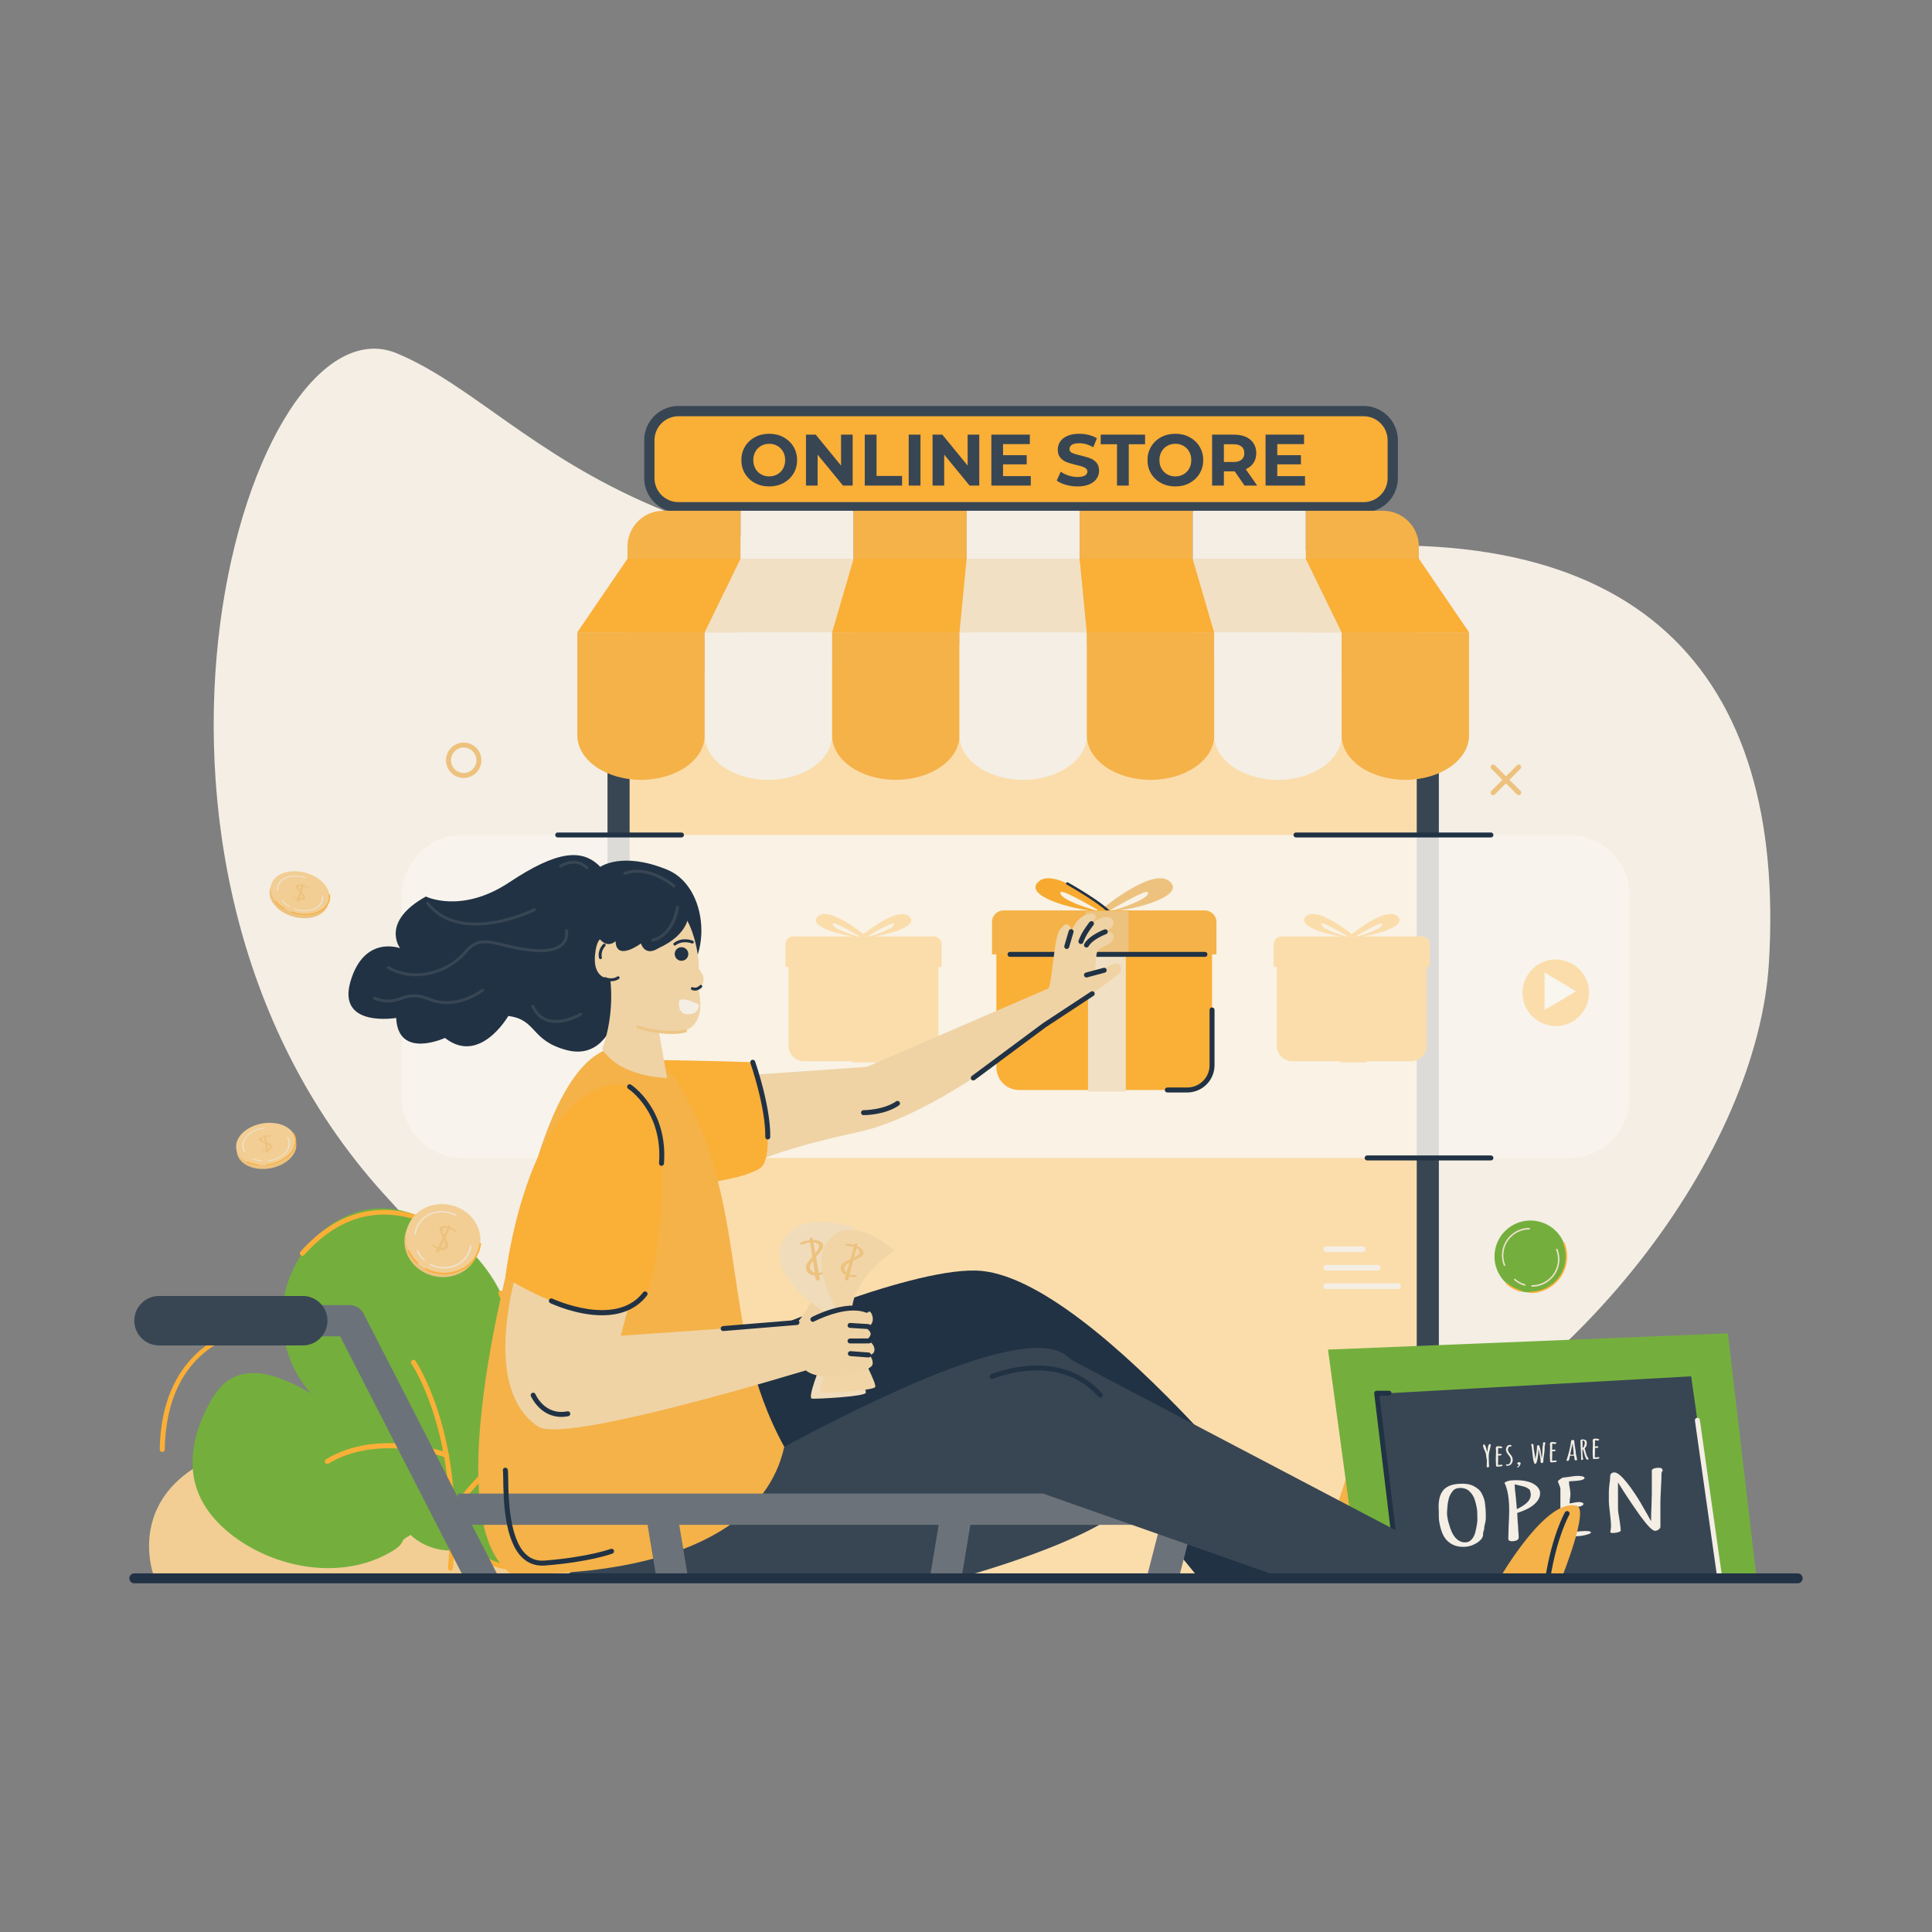 <svg id="SvgjsSvg1365" width="360" height="360" xmlns="http://www.w3.org/2000/svg" version="1.1" xmlns:xlink="http://www.w3.org/1999/xlink" xmlns:svgjs="http://svgjs.com/svgjs"><rect width="100%" height="100%" fill="#808080" stroke="none"/><defs id="SvgjsDefs1366"></defs><g id="SvgjsG1367"><svg xmlns="http://www.w3.org/2000/svg" enable-background="new 0 0 3800 3000" viewBox="0 0 3800 3000" width="360" height="360"><path fill="#f4eee4" d="M752.89,1946.12c1349.56,1498.16,2683.33,273.62,2726.41-452.89c33.77-569.48-253.38-893.45-949.8-806.33
		C1256.96,846.09,1074.09,418.18,781.23,295.22C488.38,172.26,155.33,1282.77,752.89,1946.12z" class="svgShape colorf4e9e4-0 selectable"></path><path fill="#f2ce94" d="M1632.9,2698.72H302.29c0,0-91.1-239.76,302.61-274.75c393.71-34.99,847.87-59.03,879.54,90.61
			C1491.53,2548.14,1682.45,2491.85,1632.9,2698.72z" class="svgShape colorf29b94-1 selectable"></path><path fill="#f1d5a7" d="M1178.39,2535.82c26.02,22.41,66.42,26.27,96.22,9.18c10.95,26.24,46.48,31.24,74.28,25.32
					c50.13-10.67,94.5-44.31,119.96-88.79c25.46-44.47,32.08-98.96,19.89-148.73c-10.21-41.62-35.67-82.07-75.36-98.25
					c-39.69-16.18-93.25,0.61-107.22,41.13c8.98-69.74-37.37-138.96-96.61-176.85c-35.68-22.83-78.22-39.01-120-32.06
					c-28.85,4.79-55.27,20.48-75.56,41.53c-30.25,31.39-47.31,75.11-46.31,118.69c1,43.58,20.05,86.47,51.71,116.44
					c-18.66-9.64-40.19-17.81-60.79-21.89c-20.6-4.08-43.41-1.8-60.15,10.87c-12.35,9.35-20.26,23.34-26.59,37.47
					c-17.12,38.23-24.83,83.02-9.42,121.98c14.25,36.06,46.43,62.4,81.2,79.55c67.16,33.11,153.15,34.86,213.32-9.72
					c5.14-3.81,10.31-8.29,12.14-14.43C1170.92,2541.12,1184.71,2536.82,1178.39,2535.82z" class="svgShape colorf1ada7-2 selectable"></path><path fill="#faaf37" d="M1348.88,2575.2c-2.26,0-4.28-1.57-4.77-3.87c-0.56-2.64,1.13-5.23,3.76-5.79
					c47.96-10.21,91.6-42.53,116.73-86.44c24.46-42.72,31.52-95.62,19.38-145.14c-11.15-45.47-38.23-80.94-72.45-94.89
					c-13.56-5.53-29.54-7.12-45.02-4.49c-2.64,0.47-5.18-1.34-5.63-3.99c-0.45-2.66,1.34-5.18,3.99-5.64
					c17.26-2.94,35.14-1.14,50.35,5.07c37.11,15.12,66.36,53.11,78.26,101.61c12.73,51.93,5.29,107.45-20.39,152.32
					c-26.5,46.29-72.54,80.36-123.18,91.14C1349.56,2575.17,1349.22,2575.2,1348.88,2575.2z" class="svgShape colorf07364-3 selectable"></path><path fill="#faaf37" d="M1127.37,2543.8c-0.94,0-1.89-0.27-2.73-0.84c-2.24-1.51-2.82-4.54-1.32-6.78
				c4.67-6.92,115.69-169.53,233.69-177.96c2.73-0.2,5.03,1.83,5.22,4.52c0.2,2.69-1.83,5.03-4.52,5.22
				c-113.26,8.09-225.18,172.02-226.29,173.68C1130.48,2543.05,1128.94,2543.8,1127.37,2543.8z" class="svgShape colorf07364-4 selectable"></path><path fill="#74af3d" d="M411.28,2361.23c10.01-18.31,22.14-36.29,39.73-47.53c23.85-15.25,54.75-15.87,82-8.19
				c27.24,7.68,55.31,20.96,79.35,35.89c-39.35-43.64-60.38-103.3-57.08-161.97c3.3-58.68,30.88-115.61,74.88-154.57
				c29.51-26.13,66.69-44.39,105.97-47.76c56.9-4.89,112.33,21.39,157.85,55.86c75.57,57.24,130.48,155.18,110.98,247.95
				c23.09-52.96,96.86-69.81,148.47-43.84c51.61,25.98,81.52,83.04,90.79,140.06c11.1,68.19-3.62,140.71-42.57,197.75
				c-38.95,57.07-102.16,97.54-170.66,106.54c-38,4.99-85.21-5.51-97.13-41.94c-41.86,19.79-95.74,10.31-128.32-22.58
				c8.39,2.01-10.61,6.32-13.7,14.37c-3.11,8.05-10.54,13.52-17.85,18.09c-85.61,53.49-200.97,41.98-287.69-9.67
				c-44.91-26.74-85.34-65.58-100.66-115.56C369.06,2470.15,384.2,2410.79,411.28,2361.23z" class="svgShape colorf0bebb-5 selectable"></path><path fill="#faaf37" d="M594.66 2070.01c-1.15 0-2.31-.41-3.24-1.23-2.02-1.79-2.2-4.88-.41-6.9 144.6-162.7 304.46-34.01 306.06-32.68 2.08 1.71 2.37 4.79.66 6.87-1.72 2.08-4.8 2.37-6.87.66-.39-.31-39.04-31.76-94.24-43.38-73.57-15.49-140.29 9.75-198.31 75.02C597.34 2069.46 596 2070.01 594.66 2070.01zM1013.2 2687.47c-35.84 0-73.21-13.51-83.99-46.46-.84-2.56.56-5.32 3.12-6.16 2.56-.85 5.32.57 6.16 3.12 10.92 33.38 55.25 43.42 91.85 38.62 66.02-8.67 128.54-47.72 167.25-104.45 37.67-55.17 52.9-125.95 41.78-194.22-10.22-62.82-43.17-113.84-88.16-136.49-26.9-13.53-60.53-15.26-89.98-4.62-24.29 8.78-42.69 25.13-51.81 46.06-1 2.29-3.56 3.47-5.97 2.7-2.38-.76-3.81-3.21-3.29-5.66 8.97-42.64 2.2-89.1-19.56-134.38-1.17-2.43-.14-5.35 2.28-6.52 2.44-1.17 5.35-.14 6.52 2.29 18.77 39.05 26.82 79.06 23.72 117.05 11.13-13.51 26.45-24.12 44.78-30.74 31.9-11.54 68.43-9.63 97.69 5.08 47.78 24.05 82.7 77.75 93.42 143.64 11.51 70.71-4.29 144.08-43.36 201.29-40.26 58.99-105.32 99.6-174.05 108.63C1025.63 2687.06 1019.43 2687.47 1013.2 2687.47zM885.87 2689.24c-.15 0-.31-.01-.46-.02-2.69-.25-4.66-2.64-4.4-5.32 24.44-259.04-70.8-400.29-71.76-401.69-1.53-2.22-.98-5.26 1.24-6.79 2.2-1.54 5.25-.98 6.79 1.24.98 1.42 98.25 145.31 73.45 408.16C890.49 2687.35 888.36 2689.24 885.87 2689.24z" class="svgShape colorf07364-6 selectable"></path><path fill="#faaf37" d="M643.78 2479.29c-1.66 0-3.27-.84-4.19-2.36-1.39-2.31-.65-5.31 1.66-6.71 102.5-61.91 233.05-14.79 238.56-12.76 2.53.94 3.82 3.74 2.89 6.27-.93 2.53-3.75 3.82-6.27 2.89-1.31-.48-131.7-47.48-230.13 11.96C645.51 2479.07 644.64 2479.29 643.78 2479.29zM892.41 2575.2c-.93 0-1.87-.27-2.71-.82-2.24-1.5-2.85-4.53-1.35-6.78 4.12-6.16 102.22-151.04 220.23-159.46 2.76-.17 5.03 1.84 5.22 4.52.2 2.69-1.83 5.03-4.52 5.22-113.29 8.09-211.83 153.68-212.81 155.15C895.54 2574.44 893.99 2575.2 892.41 2575.2zM319.1 2455.9c-.03 0-.06 0-.09 0-2.69-.05-4.85-2.27-4.8-4.97 3.74-216.41 169.74-239.27 171.41-239.48 2.75-.31 5.11 1.58 5.44 4.25s-1.57 5.11-4.24 5.44c-6.5.81-159.24 22.26-162.84 229.95C323.94 2453.76 321.77 2455.9 319.1 2455.9z" class="svgShape colorf07364-7 selectable"></path><path fill="#384654" d="M1334.51,607.85c-37.18,0-67.43-30.25-67.43-67.44v-74.49c0-37.19,30.25-67.44,67.43-67.44h1347.52
				c37.18,0,67.43,30.25,67.43,67.44v74.49c0,37.18-30.25,67.44-67.43,67.44H1334.51z" class="svgShape color384d54-8 selectable"></path><path fill="#faaf37" d="M2682.03,418.7H1334.51c-26.08,0-47.22,21.14-47.22,47.22v74.49c0,26.08,21.14,47.22,47.22,47.22h1347.52
				c26.08,0,47.22-21.14,47.22-47.22v-74.49C2729.25,439.85,2708.11,418.7,2682.03,418.7z" class="svgShape colorf07364-9 selectable"></path><path fill="#213244" d="M2829.66,2712.56V1016.45c0-84-68.09-152.09-152.09-152.09H1347.36c-84,0-152.09,68.09-152.09,152.09
					v1696.11H2829.66z" class="svgShape color042c30-10 selectable"></path><path fill="#384654" d="M2824.75,2712.56c3.2-12.28,4.91-25.15,4.91-38.43V950.73c0-84-68.09-152.09-152.09-152.09H1347.36
					c-84,0-152.09,68.09-152.09,152.09v1723.4c0,13.28,1.71,26.16,4.91,38.43H2824.75z" class="svgShape color384d54-11 selectable"></path><path fill="#fbddac" d="M2784.68,2712.56c1.22-5.88,1.88-11.96,1.88-18.2V930.5c0-49.02-39.74-88.76-88.76-88.76H1327.13
					c-49.02,0-88.76,39.74-88.76,88.76v1763.86c0,6.24,0.66,12.32,1.88,18.2H2784.68z" class="svgShape coloracd9fb-12 selectable"></path><path fill="#f4eee4" d="M1678.91,604.63v212.04c0,60.83-49.76,110.09-111.15,110.09c-61.49,0-111.25-49.26-111.25-110.09V604.63
						H1678.91z" class="svgShape colorf4e9e4-13 selectable"></path><path fill="#f4b249" d="M1901.31,604.63v212.04c0,60.83-49.77,110.09-111.26,110.09c-61.38,0-111.15-49.26-111.15-110.09V604.63
						H1901.31z" class="svgShape colorf45d49-14 selectable"></path><path fill="#f4eee4" d="M2123.62,604.63v212.04c0,60.83-49.76,110.09-111.15,110.09c-61.38,0-111.15-49.26-111.15-110.09V604.63
						H2123.62z" class="svgShape colorf4e9e4-15 selectable"></path><path fill="#f4b249" d="M2346.02,604.63v212.04c0,60.83-49.77,110.09-111.15,110.09c-61.49,0-111.26-49.26-111.26-110.09V604.63
						H2346.02z" class="svgShape colorf45d49-16 selectable"></path><path fill="#f4eee4" d="M2568.43,604.63v212.04c0,60.83-49.77,110.09-111.25,110.09c-61.39,0-111.15-49.26-111.15-110.09V604.63
						H2568.43z" class="svgShape colorf4e9e4-17 selectable"></path><path fill="#f4b249" d="M1234.2 675.11v141.56c0 60.83 49.77 110.09 111.15 110.09 61.39 0 111.15-49.26 111.15-110.09V604.63h-151.83C1265.75 604.63 1234.2 636.19 1234.2 675.11zM2720.26 604.63h-151.83v212.04c0 60.83 49.77 110.09 111.15 110.09 61.39 0 111.15-49.26 111.15-110.09V675.11C2790.73 636.19 2759.18 604.63 2720.26 604.63z" class="svgShape colorf45d49-18 selectable"></path><path fill="#f4b249" d="M1135.54,843.61v202.75c0,48.32,56.09,87.49,125.28,87.49c69.19,0,125.28-39.17,125.28-87.49V843.61
						H1135.54z" class="svgShape colorf45d49-19 selectable"></path><path fill="#f4eee4" d="M1386.09,843.61v202.75c0,48.32,56.09,87.49,125.28,87.49c69.19,0,125.28-39.17,125.28-87.49V843.61
						H1386.09z" class="svgShape colorf4e9e4-20 selectable"></path><path fill="#f4b249" d="M1636.64,843.61v202.75c0,48.32,56.09,87.49,125.28,87.49c69.19,0,125.28-39.17,125.28-87.49V843.61
						H1636.64z" class="svgShape colorf45d49-21 selectable"></path><path fill="#f4eee4" d="M1887.19,843.61v202.75c0,48.32,56.09,87.49,125.28,87.49c69.19,0,125.28-39.17,125.28-87.49V843.61
						H1887.19z" class="svgShape colorf4e9e4-22 selectable"></path><path fill="#f4b249" d="M2137.74,843.61v202.75c0,48.32,56.09,87.49,125.28,87.49c69.19,0,125.28-39.17,125.28-87.49V843.61
						H2137.74z" class="svgShape colorf45d49-23 selectable"></path><path fill="#f4eee4" d="M2388.29,843.61v202.75c0,48.32,56.09,87.49,125.28,87.49c69.19,0,125.28-39.17,125.28-87.49V843.61
						H2388.29z" class="svgShape colorf4e9e4-24 selectable"></path><path fill="#f4b249" d="M2638.85,843.61v202.75c0,48.32,56.09,87.49,125.28,87.49c69.19,0,125.28-39.17,125.28-87.49V843.61
						H2638.85z" class="svgShape colorf45d49-25 selectable"></path><g><polygon fill="#faaf37" points="1386.09 843.61 1456.53 698.94 1234.16 698.94 1135.54 843.61" class="svgShape colorf07364-27 selectable"></polygon><polygon fill="#f2e0c4" points="1636.64 843.61 1678.91 698.94 1456.53 698.94 1386.09 843.61" class="svgShape colorf2d2c4-28 selectable"></polygon><polygon fill="#faaf37" points="1887.19 843.61 1901.28 698.94 1678.91 698.94 1636.64 843.61" class="svgShape colorf07364-29 selectable"></polygon><polygon fill="#f2e0c4" points="2137.74 843.61 2123.66 698.94 1901.28 698.94 1887.19 843.61" class="svgShape colorf2d2c4-30 selectable"></polygon><polygon fill="#faaf37" points="2388.3 843.61 2346.03 698.94 2123.66 698.94 2137.74 843.61" class="svgShape colorf07364-31 selectable"></polygon><polygon fill="#f2e0c4" points="2638.85 843.61 2568.4 698.94 2346.03 698.94 2388.3 843.61" class="svgShape colorf2d2c4-32 selectable"></polygon><polygon fill="#faaf37" points="2889.4 843.61 2790.78 698.94 2568.4 698.94 2638.85 843.61" class="svgShape colorf07364-33 selectable"></polygon></g><g><path fill="#384654" d="M1484.85 550.05c-8.35-4.48-14.88-10.66-19.6-18.53-4.72-7.87-7.08-16.72-7.08-26.54 0-9.83 2.36-18.68 7.08-26.55 4.72-7.87 11.25-14.05 19.6-18.53 8.35-4.48 17.72-6.73 28.12-6.73 10.4 0 19.75 2.24 28.05 6.73 8.3 4.48 14.83 10.66 19.6 18.53 4.77 7.87 7.16 16.72 7.16 26.55 0 9.83-2.39 18.67-7.16 26.54-4.77 7.87-11.31 14.05-19.6 18.53-8.3 4.49-17.65 6.73-28.05 6.73C1502.57 556.78 1493.2 554.54 1484.85 550.05zM1529 532.95c4.77-2.72 8.52-6.51 11.23-11.38 2.72-4.87 4.08-10.4 4.08-16.6 0-6.2-1.36-11.73-4.08-16.6-2.72-4.87-6.46-8.66-11.23-11.38-4.77-2.72-10.11-4.08-16.03-4.08-5.92 0-11.26 1.36-16.03 4.08-4.77 2.72-8.51 6.51-11.23 11.38-2.72 4.87-4.08 10.4-4.08 16.6 0 6.2 1.36 11.73 4.08 16.6 2.72 4.87 6.46 8.66 11.23 11.38 4.77 2.72 10.11 4.08 16.03 4.08C1518.89 537.03 1524.23 535.67 1529 532.95zM1677.11 454.89v100.17h-19.03l-49.94-60.82v60.82h-22.9V454.89h19.18l49.8 60.82v-60.82H1677.11zM1700.86 454.89h23.19v81.28h50.23v18.89h-73.41V454.89zM1787.3 454.89h23.18v100.17h-23.18V454.89zM1926.11 454.89v100.17h-19.03l-49.94-60.82v60.82h-22.9V454.89h19.18l49.8 60.82v-60.82H1926.11zM2027.42 536.46v18.6h-77.56V454.89h75.7v18.6h-52.66v21.75h46.51v18.03h-46.51v23.18H2027.42zM2096.32 553.56c-7.4-2.15-13.33-4.94-17.82-8.37l7.87-17.46c4.3 3.15 9.4 5.68 15.31 7.58 5.92 1.91 11.83 2.86 17.75 2.86 6.58 0 11.45-.98 14.6-2.93 3.15-1.95 4.72-4.56 4.72-7.8 0-2.38-.93-4.36-2.79-5.94s-4.25-2.84-7.16-3.79c-2.91-.95-6.85-2-11.81-3.15-7.63-1.81-13.88-3.62-18.75-5.44-4.86-1.81-9.04-4.72-12.52-8.73-3.48-4.01-5.22-9.35-5.22-16.03 0-5.82 1.57-11.09 4.72-15.81 3.15-4.72 7.89-8.47 14.24-11.23 6.34-2.77 14.1-4.15 23.25-4.15 6.39 0 12.64.77 18.75 2.29 6.1 1.53 11.45 3.72 16.03 6.58l-7.16 17.6c-9.25-5.24-18.51-7.87-27.76-7.87-6.49 0-11.28 1.05-14.38 3.15-3.1 2.1-4.65 4.87-4.65 8.3 0 3.44 1.79 5.99 5.37 7.66 3.58 1.67 9.04 3.32 16.39 4.94 7.63 1.81 13.88 3.63 18.75 5.44 4.86 1.82 9.04 4.68 12.52 8.59 3.48 3.91 5.22 9.21 5.22 15.89 0 5.72-1.6 10.95-4.79 15.67-3.2 4.72-7.99 8.47-14.38 11.23-6.39 2.77-14.17 4.15-23.32 4.15C2111.37 556.78 2103.72 555.71 2096.32 553.56zM2196.99 473.78h-32.05v-18.89h87.29v18.89h-32.06v81.28h-23.18V473.78zM2283.65 550.05c-8.35-4.48-14.88-10.66-19.6-18.53-4.72-7.87-7.08-16.72-7.08-26.54 0-9.83 2.36-18.68 7.08-26.55 4.72-7.87 11.25-14.05 19.6-18.53 8.35-4.48 17.72-6.73 28.12-6.73 10.4 0 19.75 2.24 28.05 6.73 8.3 4.48 14.83 10.66 19.6 18.53 4.77 7.87 7.16 16.72 7.16 26.55 0 9.83-2.39 18.67-7.16 26.54-4.77 7.87-11.31 14.05-19.6 18.53-8.3 4.49-17.65 6.73-28.05 6.73C2301.36 556.78 2291.99 554.54 2283.65 550.05zM2327.79 532.95c4.77-2.72 8.51-6.51 11.23-11.38 2.72-4.87 4.08-10.4 4.08-16.6 0-6.2-1.36-11.73-4.08-16.6-2.72-4.87-6.46-8.66-11.23-11.38-4.77-2.72-10.11-4.08-16.03-4.08-5.92 0-11.26 1.36-16.03 4.08-4.77 2.72-8.51 6.51-11.23 11.38-2.72 4.87-4.08 10.4-4.08 16.6 0 6.2 1.36 11.73 4.08 16.6 2.72 4.87 6.46 8.66 11.23 11.38 4.77 2.72 10.11 4.08 16.03 4.08C2317.68 537.03 2323.02 535.67 2327.79 532.95zM2447.86 555.06l-19.32-27.91h-1.14-20.18v27.91h-23.19V454.89h43.36c8.87 0 16.57 1.48 23.11 4.44 6.53 2.96 11.57 7.16 15.1 12.59 3.53 5.44 5.29 11.88 5.29 19.32s-1.79 13.86-5.37 19.25c-3.58 5.39-8.66 9.52-15.24 12.38l22.47 32.2H2447.86zM2441.99 478.29c-3.63-3.01-8.92-4.51-15.89-4.51h-18.89v34.92h18.89c6.96 0 12.26-1.53 15.89-4.58 3.62-3.05 5.44-7.35 5.44-12.88C2447.42 485.61 2445.61 481.29 2441.99 478.29zM2566.77 536.46v18.6h-77.56V454.89h75.7v18.6h-52.66v21.75h46.51v18.03h-46.51v23.18H2566.77z" class="svgShape color384d54-35 selectable"></path></g><g><polygon fill="#f4b249" points="2673.21 2429.62 2689.69 2633.72 2660.26 2705.37 2582.55 2705.37" class="svgShape colorf45d49-37 selectable"></polygon><polygon fill="#74af3d" points="2673.21 2705.37 2611.99 2254.48 3398.49 2222.53 3455.01 2705.37" class="svgShape colored897e-38 selectable"></polygon><polygon fill="#384654" points="2751.71 2705.37 2707.75 2341.58 3326.28 2307.05 3382.79 2705.37" class="svgShape color384d54-39 selectable"></polygon><path fill="#f4eee4" d="M2924.75 2485.85c-.4-.25-.59-.57-.59-.96l.16-5.79c.16-2.59.24-4.52.24-5.79 0-1.15-.24-2.84-.71-5.06-.53-2.18-.79-3.89-.79-5.12 0-1.51-.29-3.21-.87-5.11-.58-1.9-1.32-3.71-2.22-5.42-.85-1.64-1.56-3.42-2.14-5.34-.58-1.92-.87-3.61-.87-5.08 0-.28.21-.53.63-.76.42-.23.87-.37 1.35-.41.58-.05 1.14.37 1.66 1.24.64.98 1.24 2.38 1.82 4.2.58 1.82.93 2.91 1.03 3.25l1.03 4.03.79 2.56c.16-.65.29-1.49.4-2.53.32-3.32.71-6.09 1.19-8.31.37-1.53.79-2.72 1.27-3.55.53-.92 1.16-1.4 1.9-1.46 1.43-.11 2.14.03 2.14.43 0 2.26-.63 5.65-1.9 10.15-1.27 4.51-1.9 7.91-1.9 10.21l-.16.97c-.11.6-.13.96-.08 1.08v.95c0 1.71.08 4.32.24 7.84l.16 7.91.16 1.36.16 1.42v1.49c0 .48-.26.9-.79 1.29-.53.38-1.16.59-1.9.65C2925.61 2486.2 2925.15 2486.09 2924.75 2485.85zM2943.39 2484.33c-.56-.31-.86-.73-.91-1.24v-1.55-1.19c-.05-.35-.08-.77-.08-1.25 0-.83-.08-2.1-.24-3.79l-.16-3.8c0-1.95.08-4.85.24-8.71.21-3.47.32-6.38.32-8.72 0-.55-.08-1.38-.24-2.48-.16-1.14-.24-1.97-.24-2.48 0-2.82 1.11-4.31 3.33-4.49 1.74-.14 3.76-.04 6.06.3 2.3.34 3.45.86 3.45 1.57 0 .4-.23.78-.67 1.15-.45.37-.99.68-1.63.93-2.22-.42-4.23-.66-6.03-.72.06.59.08 1.45.08 2.55 0 1.59-.03 3.02-.08 4.29-.16 1.92-.24 3.35-.24 4.3l.24.94 1.27-.16c.42-.07.95-.13 1.58-.18 2.54-.2 3.81.26 3.81 1.37 0 .44-.24.82-.71 1.16-.48.33-1.08.53-1.83.59-.95.07-1.69.09-2.22.06l-1.98.16c.1 1.02.16 2.53.16 4.51s-.03 3.77-.08 5.36c-.16 2.43-.24 4.24-.24 5.43 0 2.22.05 3.33.16 3.32l2.62-.27c.9-.11 1.98-.21 3.25-.31 2.01-.16 3.01.24 3.01 1.19 0 .55-.33 1.01-.99 1.36-.66.35-1.46.56-2.42.63l-6.74.53C2944.56 2484.77 2943.94 2484.64 2943.39 2484.33zM2963.12 2482.6c-.66-.34-1.05-.83-1.15-1.46l.87-1.08c.32-.02.82.02 1.51.12.79.06 1.4.07 1.82.03.95-.07 1.81-.46 2.58-1.15.76-.7 1.33-1.57 1.7-2.63.69-1.96 1.03-3.69 1.03-5.2 0-2.62-1.11-5.29-3.33-8.02l-.87-1.06c-1-1.23-1.85-2.34-2.54-3.31-.69-.98-1.27-2.04-1.75-3.2-.64-1.5-.95-3.02-.95-4.57 0-1.75.53-3.61 1.59-5.6.53-.95 1.28-1.76 2.26-2.41.98-.65 2.07-1.02 3.29-1.12.95-.07 1.84.08 2.66.48.82.39 1.23.91 1.23 1.54 0 .36-.18.65-.55.88-.37.23-.82.36-1.35.4-.58.05-1.14-.03-1.66-.23-1.16.13-2.09.98-2.77 2.54-.58 1.44-.87 2.61-.87 3.52 0 1.15.24 2.29.71 3.43.47 1.13 1.08 2.15 1.82 3.04l1.75 2.24 2.77 3.71c.74 1.06 1.34 2.3 1.78 3.73.45 1.43.67 2.91.67 4.41 0 2.42-.74 4.78-2.22 7.08-.74 1.17-1.78 2.14-3.13 2.92-1.35.78-2.84 1.24-4.48 1.36v.18C2964.59 2483.13 2963.79 2482.94 2963.12 2482.6zM2984.89 2486.43c-.53.04-.85-.11-.95-.46v-.36l1.9-1.94c.68-.77 1.14-1.46 1.35-2.07.06-.12.08-.3.08-.54 0-.24-.03-.41-.08-.53-.84.07-1.49-.07-1.94-.41-.45-.34-.75-.9-.91-1.69-.16-.7.12-1.27.83-1.7.71-.43 1.63-.69 2.74-.78 1.64-.13 2.62.45 2.93 1.73.21.97-.16 2.31-1.11 4.02-.95 1.7-2.17 3.12-3.65 4.27-.32.22-.63.37-.95.43L2984.89 2486.43zM3016.99 2475.99c-.69-2.05-1.25-4.61-1.7-7.7-.45-3.08-.91-6.98-1.39-11.71-.27-3.07-.64-6.36-1.11-9.85-.37-2.91-.82-4.76-1.34-5.55.47-.75 1.24-1.17 2.3-1.25 1.69-.13 2.54 1.11 2.54 3.73 0 3.1.55 7.58 1.66 13.44 1.11 5.83 1.75 10.08 1.9 12.77l.4-2.05c.53-2.7.99-5.25 1.39-7.64.4-2.39.73-4.97.99-7.73.37-3.08.55-6.12.55-9.09l2.14-.88c.68-.05 1.25.03 1.7.25.45.22.67.57.67 1.05v.47c.84 2.16 1.54 4.53 2.1 7.13.55 2.6 1.04 5.66 1.47 9.2.32 2.71.68 5.25 1.11 7.59 1-5.4 1.51-11.99 1.51-19.76 0-1.23.21-2.76.63-4.58.37-1.86.56-3.36.56-4.51-.16-.35-.24-.68-.24-.99 0-.95.79-1.49 2.38-1.62.64-.05 1.14.03 1.51.24.37.21.55.53.55.97v.89c0 .59-.08 1.12-.24 1.57v.3c-.69 1.64-1.03 3.49-1.03 5.56v4.34c0 2.5-.4 6.26-1.19 11.28-.85 4.91-1.27 8.55-1.27 10.94v1.07c0 .91-.13 1.7-.4 2.35-.32.82-1.08 1.28-2.3 1.37-.84.07-1.49-.09-1.94-.47-.45-.38-.67-.89-.67-1.52 0-3.21-.45-7.35-1.35-12.39-.47-2.27-.98-4.55-1.51-6.85l-1.27-6.15c-.21 1.17-.32 2.31-.32 3.42 0 2.22-.21 5.18-.64 8.86-.42 3.69-1.08 7.29-1.98 10.81-1 3.93-2.14 5.95-3.41 6.05C3018.71 2479.42 3017.79 2478.3 3016.99 2475.99zM3049.77 2475.97c-.55-.31-.86-.73-.91-1.24v-1.55V2472c-.05-.35-.08-.77-.08-1.25 0-.83-.08-2.1-.24-3.79l-.16-3.8c0-1.95.08-4.85.24-8.71.21-3.47.32-6.38.32-8.72 0-.55-.08-1.38-.24-2.48-.16-1.14-.24-1.97-.24-2.48 0-2.82 1.11-4.31 3.33-4.49 1.74-.14 3.76-.04 6.06.3 2.3.34 3.45.86 3.45 1.57 0 .4-.23.78-.67 1.15-.45.37-.99.68-1.63.93-2.22-.42-4.23-.66-6.03-.72.06.59.08 1.45.08 2.55 0 1.59-.03 3.02-.08 4.29-.16 1.92-.24 3.35-.24 4.3l.24.94 1.27-.16c.42-.07.95-.13 1.58-.18 2.54-.2 3.81.26 3.81 1.37 0 .44-.24.82-.71 1.16-.48.33-1.08.53-1.83.59-.95.07-1.69.09-2.22.05l-1.98.16c.1 1.02.16 2.53.16 4.51 0 1.98-.03 3.77-.08 5.36-.16 2.43-.24 4.24-.24 5.43 0 2.22.05 3.33.16 3.32l2.62-.27c.9-.11 1.98-.21 3.25-.31 2.01-.16 3.01.24 3.01 1.19 0 .55-.33 1.01-.99 1.36-.66.35-1.46.56-2.42.64l-6.74.53C3050.95 2476.42 3050.33 2476.29 3049.77 2475.97zM3097.94 2472.07c-.58-.23-.87-.73-.87-1.48 0-1.19-.26-3.19-.79-6.01l-.32-1.23-7.85-.28c-.32.94-.77 2.82-1.35 5.64-.32 1.97-.82 3.3-1.51 3.99-.37.39-.9.61-1.59.66-.63.05-1.22-.05-1.74-.31-.53-.26-.79-.6-.79-1.04l.16-.31.08-.25c3.49-10.47 6.13-20.74 7.93-30.8 0-.16.03-.43.08-.81.05-.38.1-.93.16-1.65.16-1.48.33-2.66.52-3.55.18-.89.49-1.56.91-2.04l2.7-.21c.74-.06 1.37.02 1.9.24.53.22.79.56.79 1.04 0 3.02.55 7.46 1.66 13.32 1.05 6.03 1.58 10.28 1.58 12.74 0 .24.13.84.4 1.81.26.89.4 1.48.4 1.75 0 .28.26 1.45.79 3.51.47 1.87.71 3.08.71 3.63v.06c0 .87-.43 1.46-1.27 1.77C3099.42 2472.37 3098.52 2472.3 3097.94 2472.07zM3095.16 2459.07c0-3.57-.42-8.1-1.27-13.59l-.79-6.13c-2.27 9.5-3.83 16.67-4.68 21.5.79.33 3.12.47 6.98.4C3095.24 2460.67 3095.16 2459.95 3095.16 2459.07zM3119.42 2468.42c-1.11-1.98-1.93-4.04-2.46-6.18l-.55-1.98c-1.53-5.55-2.51-8.71-2.93-9.47l-.95.07c0 1.15-.03 2.21-.08 3.16v3.27c0 5.32.5 9.42 1.51 12.32l-.87 1.67-2.22.17-1.03-.81.08-3.99c0-3.57-.24-8.97-.71-16.2-.43-7.71-.64-13.11-.64-16.2 0-1.91.87-2.93 2.62-3.06 2.85-.22 5.19.15 7.02 1.11 1.82.97 2.74 2.45 2.74 4.43v4.17c0 .59-.13 1.29-.4 2.08-.26.8-.55 1.44-.87 1.95l-1.51 2.26-1.27 1.89.4 1.4 1.11 4.14c.74 3 1.46 5.42 2.14 7.27.69 1.85 1.53 3.51 2.54 4.98l.48.68c.53.75.79 1.37.79 1.84 0 .4-.16.76-.48 1.08-.32.32-.74.51-1.27.55C3121.43 2471.12 3120.37 2470.25 3119.42 2468.42zM3115.81 2444.09c.82-2.03 1.23-3.88 1.23-5.54 0-1.27-.21-2.44-.64-3.52-.26-.61-.7-1.06-1.31-1.36-.61-.29-1.36-.4-2.26-.33l-.16.31-.16.55.16 7.01c.11 2.06.16 4.29.16 6.71C3114 2447.4 3114.99 2446.12 3115.81 2444.09zM3133.89 2469.37c-.55-.31-.86-.73-.91-1.24v-1.55-1.19c-.05-.35-.08-.77-.08-1.25 0-.83-.08-2.1-.24-3.79l-.16-3.8c0-1.95.08-4.85.24-8.71.21-3.47.32-6.38.32-8.72 0-.55-.08-1.38-.24-2.48-.16-1.14-.24-1.97-.24-2.48 0-2.82 1.11-4.31 3.33-4.49 1.74-.14 3.76-.04 6.06.3 2.3.34 3.45.86 3.45 1.57 0 .4-.23.78-.67 1.15-.45.37-.99.68-1.63.93-2.22-.42-4.23-.66-6.03-.72.05.59.08 1.45.08 2.55 0 1.59-.03 3.02-.08 4.29-.16 1.92-.24 3.35-.24 4.3l.24.94 1.27-.16c.42-.07.95-.13 1.58-.18 2.54-.2 3.81.26 3.81 1.37 0 .44-.24.82-.71 1.16-.48.33-1.08.53-1.83.59-.95.07-1.69.09-2.22.05l-1.98.16c.1 1.02.16 2.53.16 4.51s-.03 3.77-.08 5.36c-.16 2.43-.24 4.24-.24 5.44 0 2.22.05 3.33.16 3.32l2.62-.27c.9-.11 1.98-.21 3.25-.31 2.01-.16 3.01.24 3.01 1.19 0 .55-.33 1.01-.99 1.36-.66.35-1.46.56-2.42.64l-6.74.53C3135.07 2469.81 3134.44 2469.68 3133.89 2469.37z" class="svgShape colorf4e9e4-40 selectable"></path><g><path fill="#f4eee4" d="M2864.82 2640.85c-5.28-1.45-9.83-3.64-13.66-6.55-6.96-5.06-12.11-12.33-15.47-21.82-2.4-6.56-4.2-14.2-5.39-22.92l-.36-8.22v-8.41c-.24-2.68-.36-5.93-.36-9.78 0-6.22.6-11.77 1.8-16.64.95-5.06 3.35-10.18 7.19-15.36 3.83-4.55 9.35-8 16.54-10.32 4.32-1.17 8.63-1.93 12.95-2.26 12.71-1 22.78.39 30.21 4.17 8.15 4.24 13.54 9.26 16.18 15.07 3.83 6.97 5.99 13.75 6.47 20.35.96 7.29 1.44 14.21 1.44 20.75v8.87c0 1.77-.6 5.13-1.8 10.1-.96 3.91-1.44 7.22-1.44 9.92v.62c-1.44 3.02-2.16 6.5-2.16 10.44 0 2.9-1.44 6.03-4.32 9.36-2.88 3.34-6.96 6.31-12.23 8.9-5.28 2.91-11.27 4.62-17.98 5.15C2875.97 2642.78 2870.1 2642.31 2864.82 2640.85zM2895.39 2626.93c2.88-3.65 4.97-7.99 6.3-13.02 1.31-5.03 2.45-10.7 3.42-17 .48-2.73.72-6.23.72-10.48l-.36-14.29c-.48-5.56-1.92-12.45-4.32-20.67-1.92-7.01-5.52-13.06-10.79-18.14-2.4-2.41-5.4-4.19-8.99-5.36-3.6-1.17-7.44-1.6-11.51-1.28-6 .47-10.43 2.84-13.3 7.11-3.6 4.54-6 9.4-7.2 14.57-1.44 5.62-2.28 10.92-2.51 15.92l-.36 5.17c-.24 1.47-.36 3.45-.36 5.94v.62c0 6.96 1.67 15.39 5.04 25.29 3.83 13.5 9.47 22.87 16.9 28.09 4.79 3.25 9.83 4.68 15.11 4.26C2887.96 2633.28 2892.03 2631.04 2895.39 2626.93zM2968.94 2630.42c-1.56-.86-2.34-2.02-2.34-3.48l.72-26.21c.72-12.71 1.08-22.55 1.08-29.5 0-24.18-3.12-42.46-9.35-54.84 3.59-2.67 8.15-4.22 13.67-4.65 8.87-.7 16.96-.47 24.28.67 7.31 1.14 13.36 2.97 18.16 5.5 9.35 5.28 14.03 11.66 14.03 19.14 0 7.78-3.84 15.04-11.51 21.76-7.68 6.73-18.83 12.38-33.45 16.95l.72 15.66.72 8.2c.24 1.75.36 4.28.36 7.6.72 6.9 1.08 12.52 1.08 16.88 0 1.98-.96 3.61-2.88 4.9-1.92 1.29-4.92 2.1-8.99 2.42C2972.59 2631.61 2970.5 2631.29 2968.94 2630.42zM3004.19 2554.65c4.43-4.55 6.65-9.47 6.65-14.76v-.15c0-2.38-.6-5.35-1.8-8.88-.72-1.19-2.04-2.33-3.96-3.43-1.92-1.09-3-1.73-3.24-1.92-1.68-.9-6.11-2.17-13.3-3.78l-9.35-2.22c0 5.29.72 13.43 2.16 24.42l2.16 24.43C2992.86 2563.77 2999.75 2559.2 3004.19 2554.65zM3075.22 2622.93c-4.08-.2-6.11-1.49-6.11-3.88v-90.43c0-1.76-.72-4.35-2.16-7.77-1.68-3.08-2.52-5.66-2.52-7.74v-.47c4.08-3.22 7.07-5.33 8.99-6.31 3.35-.26 7.79-.82 13.31-1.67 5.03-.81 9.47-1.37 13.3-1.67 3.83-.3 7.55-.1 11.15.61 3.6.7 5.4 1.73 5.4 3.08 0 3.11-5.52 5.11-16.55 5.97l-5.03.4c-1.44.01-3.12.09-5.03.24-2.16.17-3.48.32-3.96.47 0 3.53.48 7.74 1.44 12.65l.72 4.3.72 8.5c0 1.97-.36 5.01-1.08 9.11l-.72 8.77 5.04-.86c4.79-1 8.75-1.62 11.87-1.87 2.64-.21 5.03.05 7.19.76 2.16.71 3.24 1.64 3.24 2.78 0 1.24-.9 2.43-2.7 3.56-1.8 1.13-4.02 1.8-6.65 2l-4.32.18-4.68.37c-3.6.28-6.11.85-7.55 1.69v48.1l20.14-2.05c13.67-1.07 20.5-.26 20.5 2.44v.62c-1.44 1.36-4.08 2.58-7.91 3.66-3.84 1.08-7.55 1.86-11.15 2.35l-11.87 1.09-11.15.88C3082.53 2623.14 3078.57 2623.19 3075.22 2622.93zM3225.92 2581.21c-16.79-23.69-31.29-45.54-43.52-65.54v51.05c0 4.36.95 11.7 2.88 22.03 1.67 11.29 2.52 18.59 2.52 21.91 0 .93-1.32 1.84-3.96 2.73-2.64.88-5.63 1.45-8.99 1.71-5.04.4-7.56-.24-7.56-1.9l.72-4.57c.48-3.36.72-5.55.72-6.6 0-5.5-.72-14.16-2.16-25.98-1.44-12.03-2.16-19.34-2.16-21.93v-19.92c0-3.22.36-8.02 1.08-14.41.96-5.57 1.44-10.39 1.44-14.44v-.93c0-5.19 2.64-7.99 7.91-8.4 3.11-.24 7.07 1.73 11.87 5.92 7.91 6.85 17.98 19.45 30.21 37.79 6.95 10.66 15.1 24.45 24.45 41.35-.24-.4 1.67 3.03 5.76 10.29l.36.75c0-10.06.23-19.11.72-27.14l.72-27.14v-46.08c.96-2.67 4.79-4.27 11.51-4.8 6.47-.51 9.71 1.26 9.71 5.31v.93c-1.44 1.36-2.16 2.92-2.16 4.68 0 6.33-.36 15.9-1.08 28.72-.72 12.93-1.08 22.61-1.08 29.04v47.48c0 1.66-1.02 3.32-3.06 4.99-2.04 1.66-4.49 2.61-7.37 2.84C3250.61 2611.34 3240.78 2601.43 3225.92 2581.21z" class="svgShape colorf4e9e4-42 selectable"></path></g><path fill="#213244" d="M2740.81,2620.11c-2.44,0-4.55-1.82-4.85-4.3l-33.06-274.99c-0.17-1.39,0.27-2.78,1.2-3.82
			c0.93-1.04,2.26-1.64,3.65-1.64h24.22c2.7,0,4.88,2.19,4.88,4.88s-2.18,4.88-4.88,4.88h-18.71l32.41,269.53
			c0.32,2.68-1.59,5.11-4.27,5.43C2741.2,2620.1,2741,2620.11,2740.81,2620.11z" class="svgShape color042c30-43 selectable"></path><path fill="#f4eee4" d="M3382.79,2710.26c-2.39,0-4.48-1.76-4.83-4.2l-44.26-311.94c-0.38-2.67,1.48-5.14,4.15-5.52
			c2.67-0.38,5.14,1.48,5.52,4.15l44.26,311.94c0.38,2.67-1.48,5.14-4.15,5.52C3383.25,2710.24,3383.02,2710.26,3382.79,2710.26z" class="svgShape colorf4e9e4-44 selectable"></path></g><path fill="#f9f5ef" d="M3086.42,1242.29H909.64c-65.77,0-119.08,53.31-119.08,119.08v397.08c0,65.77,53.31,119.08,119.08,119.08
		h2176.78c65.77,0,119.08-53.32,119.08-119.08v-397.08C3205.5,1295.6,3152.19,1242.29,3086.42,1242.29z" opacity=".85" class="svgShape coloreff0f9-45 selectable"></path><path fill="#213244" d="M2932.46 1247.17h-383.43c-2.7 0-4.88-2.19-4.88-4.88s2.18-4.88 4.88-4.88h383.43c2.7 0 4.88 2.19 4.88 4.88S2935.16 1247.17 2932.46 1247.17zM2932.46 1882.41h-243.48c-2.7 0-4.88-2.19-4.88-4.88s2.18-4.88 4.88-4.88h243.48c2.7 0 4.88 2.19 4.88 4.88S2935.16 1882.41 2932.46 1882.41zM1340.4 1247.17h-243.48c-2.7 0-4.88-2.19-4.88-4.88s2.18-4.88 4.88-4.88h243.48c2.7 0 4.88 2.19 4.88 4.88S1343.09 1247.17 1340.4 1247.17z" class="svgShape color042c30-46 selectable"></path><path fill="#fbddac" d="M2812.38 1457.62c0-8.79-7.12-15.91-15.91-15.91h-117.53c35.48-4.55 90.39-22.16 69.16-39.95-19.85-16.63-72.29 22.11-89.29 35.55-9.6-7.59-30.49-23.22-50.46-32.43-.02-.01-.07-.04-.07-.04l.03.02c-15.36-7.08-30.16-10.34-38.79-3.11-21.23 17.79 33.67 35.4 69.16 39.95h-117.53c-8.79 0-15.91 7.12-15.91 15.91v44.23h6.01v154.52c0 17.15 13.9 31.05 31.05 31.05h94.35v2.15h51.76v-2.15h56.7 27.29 2.9c17.15 0 31.05-13.9 31.05-31.05v-2.9-75.59-76.04h6.01V1457.62zM2718.77 1416.91c2.06 9.27-35.88 21.21-48.12 24.81h-4.1C2675.75 1436.26 2717.63 1411.75 2718.77 1416.91zM2598.83 1416.91c1.15-5.16 43.02 19.35 52.22 24.81h-4.1C2634.71 1438.12 2596.77 1426.18 2598.83 1416.91zM1851.97 1457.62c0-8.79-7.12-15.91-15.91-15.91h-117.53c35.48-4.55 90.39-22.16 69.16-39.95-19.85-16.63-72.29 22.11-89.29 35.55-9.6-7.59-30.49-23.22-50.46-32.43-.02-.01-.07-.04-.07-.04l.03.02c-15.36-7.08-30.16-10.34-38.79-3.11-21.23 17.79 33.67 35.4 69.16 39.95h-117.53c-8.79 0-15.91 7.12-15.91 15.91v44.23h6.01v154.52c0 17.15 13.9 31.05 31.05 31.05h94.35v2.15H1728v-2.15h56.7H1812h2.9c17.15 0 31.05-13.9 31.05-31.05v-2.9-75.59-76.04h6.01V1457.62zM1758.37 1416.91c2.06 9.27-35.88 21.21-48.12 24.81h-4.1C1715.35 1436.26 1757.22 1411.75 1758.37 1416.91zM1638.42 1416.91c1.15-5.16 43.02 19.35 52.22 24.81h-4.1C1674.3 1438.12 1636.36 1426.18 1638.42 1416.91z" class="svgShape coloracd9fb-47 selectable"></path><g><path fill="#edc27e" d="M2164.05,1390.69c0,0,101.88-86.13,136.15-57.42c34.27,28.71-69.46,57.11-116.7,58.97
					c0,0,78.08-21.33,74.56-37.2c-1.85-8.34-77.64,37.2-77.64,37.2L2164.05,1390.69z" class="svgShape colored897e-49 selectable"></path><path fill="#f7aa2f" d="M2179.66,1390.69c0,0-101.88-86.13-136.15-57.42c-34.27,28.71,69.46,57.11,116.7,58.97
					c0,0-78.08-21.33-74.56-37.2c1.85-8.34,77.64,37.2,77.64,37.2L2179.66,1390.69z" class="svgShape colorf7472f-50 selectable"></path><path fill="#213244" d="M2187.24,1402.39c-0.78,0-1.55-0.38-2.02-1.07c-13.72-20.28-86.45-61.08-87.18-61.49
					c-1.18-0.66-1.6-2.15-0.94-3.32c0.66-1.18,2.15-1.6,3.32-0.94c3.03,1.7,74.49,41.78,88.84,63.01c0.76,1.12,0.46,2.64-0.65,3.39
					C2188.19,1402.25,2187.72,1402.39,2187.24,1402.39z" class="svgShape color042c30-51 selectable"></path><path fill="#faaf37" d="M1959.76,1428.97v270.27c0,24.65,19.98,44.63,44.63,44.63h334.92c24.65,0,44.63-19.98,44.63-44.63v-270.27
					H1959.76z" class="svgShape colorf07364-52 selectable"></path><path fill="#f4b249" d="M2369.72,1390.69h-395.74c-12.63,0-22.87,10.24-22.87,22.87v63.57h441.48v-63.57
					C2392.59,1400.92,2382.35,1390.69,2369.72,1390.69z" class="svgShape colorf45d49-53 selectable"></path><rect width="84.9" height="84.9" x="2134.76" y="1392.23" fill="#edc27e" class="svgShape colored897e-54 selectable"></rect><rect width="74.4" height="265.81" x="2140.01" y="1481.14" fill="#f2e0c4" class="svgShape colorf2d2c4-55 selectable"></rect><path fill="#213244" d="M2370.01 1482.01h-383.43c-2.7 0-4.88-2.19-4.88-4.88 0-2.7 2.18-4.88 4.88-4.88h383.43c2.7 0 4.88 2.19 4.88 4.88C2374.89 1479.83 2372.71 1482.01 2370.01 1482.01zM2335.15 1748.75h-39.23c-2.7 0-4.88-2.19-4.88-4.88s2.18-4.88 4.88-4.88h39.23c13.38 0 25.87-6 34.27-16.45 6.31-7.86 9.64-17.36 9.64-27.47v-108.65c0-2.7 2.18-4.88 4.88-4.88 2.7 0 4.88 2.19 4.88 4.88v108.65c0 12.18-4.19 24.11-11.8 33.58C2366.77 1741.43 2351.51 1748.75 2335.15 1748.75z" class="svgShape color042c30-56 selectable"></path></g><g><path fill="#efd3a5" d="M1422.38,1718.02l282.77-19.67l366.16-158.23l36.92,35.01c0,0-244.77,214.09-420.53,251.59
				c-175.75,37.51-233.95,72.86-233.95,72.86L1422.38,1718.02z" class="svgShape colorefbca5-58 selectable"></path><path fill="#faaf37" d="M1276.93,1684.62c0,0,128,1.87,203.67,4.68c23.94,53.51,44.98,188.93,14.12,208.57
				c-30.86,19.64-101.17,28.06-101.17,28.06S1254.15,1718.76,1276.93,1684.62z" class="svgShape colorf07364-59 selectable"></path><path fill="#213244" d="M1462.44,2236.38c0,0,318.25-141.11,457.46-137.36c235.69,6.36,683.11,603.09,683.11,603.09H2356.4
			l-224.77-274.35c0,0-385.06,276.92-619.72,109.91C1277.26,2370.64,1462.44,2236.38,1462.44,2236.38z" class="svgShape color042c30-60 selectable"></path><path fill="#384654" d="M1107.22,2702.11c0,0,851.17-549.55,990.91-435.2c139.74,114.35,157.81,170.52,141.37,258.19
			c-16.44,87.68-348.01,177.01-348.01,177.01H1107.22z" class="svgShape color384d54-61 selectable"></path><path fill="#f4b249" d="M2950.94,2702.11h121.24c0,0,55.57-138.09,27.89-140.56C3040.43,2546.79,2950.94,2702.11,2950.94,2702.11z" class="svgShape colorf45d49-62 selectable"></path><path fill="#213244" d="M3044.69,2706.99c-0.25,0-0.51-0.02-0.77-0.06c-2.66-0.42-4.48-2.93-4.05-5.59
			c13.1-82.36,37.18-125.05,38.2-126.83c1.34-2.33,4.32-3.16,6.66-1.81c2.34,1.34,3.15,4.32,1.82,6.66
			c-0.24,0.42-24.24,43.1-37.03,123.51C3049.12,2705.28,3047.05,2706.99,3044.69,2706.99z" class="svgShape color042c30-63 selectable"></path><path fill="#f4b249" d="M1035.92,1953.98c0,0-191.04,621.84-32.12,740.74c0,0,476.8,28.3,538.78-248.96
			c-132.97-242.25-62.09-470.89-212.48-721.86C1261.92,1641.97,1131.93,1570.19,1035.92,1953.98z" class="svgShape colorf45d49-64 selectable"></path><path fill="#213244" d="M1207.76,1606.92c0,0-21.42,77.35-93.16,58.51c-71.74-18.84-58.04-59.97-114.86-67.12
				c0,0-55.86,97.43-124.57,43.16c0,0-92.29,42.84-95.91-39.31c0,0-116.89,19.87-89.83-72.02c27.06-91.89,97.57-65.08,97.57-65.08
				s-39.78-51.43,50.61-101.71c0,0,69.91,34.67,164.02-27.88c94.12-62.55,143.78-67.11,179.11-30.44c0,0,42.58-30.98,131.55,5.54
				c88.97,36.51,90.37,204.55-0.09,231.57S1266.27,1716.59,1207.76,1606.92z" class="svgShape color042c30-65 selectable"></path><path fill="#efd3a5" d="M1343.81,1400c16.98,16.74,31.75,73.65,30.6,104.88l6.5,10.55c6.16,9.99,2.62,23.1-7.73,28.63l0,0
				c0,0,32.08,104.29-77.18,85.36l16.01,90.84c0,0-92.59-0.87-127.5-57.06c26.01-71.05,15.63-138.41,15.63-138.41
				s-38.74,3.19-28.5-56.39c6.58-38.28,27.3-21.97,27.3-21.97s-28.46-68.55-2.09-80.79
				C1223.22,1353.41,1316.09,1372.67,1343.81,1400z" class="svgShape colorefbca5-66 selectable"></path><path fill="#f4eee4" d="M1374.72,1575.8c0,0-37.84-19.09-39.29-4.93c-1.46,14.22,4.57,27.77,25.53,23.16
				C1376.23,1590.67,1374.72,1575.8,1374.72,1575.8z" class="svgShape colorf4e9e4-67 selectable"></path><path fill="#213244" d="M1327.27 1478.62c1.24 7.29 8.15 12.19 15.44 10.95 7.29-1.24 12.19-8.15 10.95-15.44-1.24-7.29-8.15-12.19-15.44-10.95C1330.93 1464.42 1326.03 1471.34 1327.27 1478.62zM1354.46 1395.12c.03 1.91 3.36 41.66-60.45 70.41 0 0-23.63 16.95-33.36-9.85 0 0-48.77 36.44-49.92-4.6 0 0-21.39 22.54-41.75-21.2-20.37-43.74-59.71-58.39-.39-89.81C1227.9 1308.65 1353.53 1336.43 1354.46 1395.12zM1327.03 1459.73c-.78-.07-1.53-.46-2.03-1.14-.95-1.27-.69-3.06.58-4.01 17.05-12.77 36.52-4.61 37.34-4.26 1.45.63 2.13 2.31 1.5 3.77-.62 1.45-2.3 2.12-3.76 1.5l0 0c-.17-.07-17.3-7.16-31.65 3.58C1328.41 1459.62 1327.71 1459.8 1327.03 1459.73zM1365.54 1548.32c-1.6-.15-3.26-.57-4.95-1.35-1.44-.66-2.06-2.37-1.39-3.8.66-1.44 2.37-2.07 3.8-1.39 6.86 3.18 13.14-3.45 13.2-3.52.98-1.19 2.77-1.43 3.99-.49 1.22.94 1.52 2.62.63 3.88C1379.8 1543.07 1373.46 1549.05 1365.54 1548.32z" class="svgShape color042c30-68 selectable"></path><path fill="#213244" d="M1180.76 1486.53c-1.19-.11-2.23-.96-2.52-2.19-3.72-15.61 7.72-27.02 8.21-27.5 1.13-1.11 2.95-1.09 4.05.05 1.1 1.13 1.09 2.94-.04 4.05l0 0c-.1.1-9.6 9.67-6.65 22.07.37 1.54-.58 3.08-2.12 3.45C1181.38 1486.54 1181.06 1486.56 1180.76 1486.53zM1218.56 1522.32c.31 1.16-.13 2.43-1.18 3.13-13.36 8.89-28.02 2.1-28.64 1.81-1.43-.68-2.04-2.39-1.36-3.82.68-1.43 2.38-2.04 3.81-1.36l0 0c.12.06 12.39 5.67 23.01-1.4 1.32-.88 3.1-.52 3.97.8C1218.35 1521.74 1218.48 1522.03 1218.56 1522.32z" class="svgShape color042c30-69 selectable"></path><path fill="#edc585" d="M1303.88,1632.9c-13.8-1.27-30.69-4.25-50.58-10.27c-1.52-0.46-2.37-2.06-1.92-3.57
				c0.46-1.52,2.06-2.38,3.57-1.92c59.79,18.07,91.91,7.93,92.23,7.83c1.51-0.5,3.12,0.32,3.62,1.83c0.5,1.5-0.32,3.12-1.83,3.62
				C1348.05,1630.72,1332.73,1635.56,1303.88,1632.9z" class="svgShape coloreda585-70 selectable"></path><path fill="#384654" d="M1283.53 1452.02c-1.18-.11-2.22-.95-2.52-2.16-.38-1.54.55-3.09 2.09-3.47 39.55-9.82 46.55-61.71 46.62-62.23.2-1.57 1.61-2.71 3.2-2.48 1.57.2 2.68 1.63 2.49 3.2-.29 2.29-7.53 56.3-50.92 67.08C1284.17 1452.02 1283.85 1452.05 1283.53 1452.02zM1325.2 1345.55c-.58-.05-1.15-.28-1.62-.69-.47-.41-47.47-40.76-93.64-24.45-1.5.53-3.13-.25-3.66-1.75-.53-1.49.25-3.13 1.75-3.66 49.36-17.44 97.31 23.77 99.33 25.54 1.19 1.04 1.31 2.85.27 4.04C1326.99 1345.31 1326.08 1345.64 1325.2 1345.55zM1102.33 1306.43c-.89-.08-1.73-.58-2.22-1.42-.79-1.37-.33-3.12 1.04-3.92 34.85-20.23 55.29 4.01 55.49 4.26 1 1.22.82 3.03-.4 4.03-1.22 1-3.02.82-4.03-.39l0 0c-.71-.85-17.67-20.65-48.18-2.94C1103.49 1306.36 1102.9 1306.48 1102.33 1306.43zM919.78 1419.6c-30.1-2.77-59.52-14.1-81.17-41.35-.98-1.24-.78-3.04.46-4.03 1.24-.98 3.04-.78 4.03.46 65 81.84 205.34 12.78 206.75 12.07 1.42-.71 3.14-.14 3.85 1.28.71 1.41.14 3.14-1.28 3.85C1051.43 1392.38 984.07 1425.53 919.78 1419.6zM807.39 1519.7c-15.26-1.4-30.49-5.87-44.86-14.05-1.38-.78-1.85-2.53-1.07-3.91.78-1.38 2.53-1.86 3.91-1.07 52.28 29.78 116.66 7.73 148.7-30.8 22.62-27.19 44.3-21.9 77.14-13.9 17.04 4.15 36.34 8.87 60.95 10.62 26.09 1.87 44.58-2.7 53.48-13.2 8.57-10.12 5.7-22.51 5.67-22.64-.37-1.54.57-3.09 2.11-3.46 1.54-.38 3.09.57 3.46 2.11.15.62 3.56 15.37-6.87 27.69-10.27 12.13-29.87 17.25-58.26 15.22-25.08-1.79-45.49-6.77-61.89-10.77-31.84-7.76-51.05-12.44-71.37 12C893.7 1503.31 850.43 1523.66 807.39 1519.7zM757.94 1571.63c-6.51-.6-13.86-2.32-22.47-5.76-1.47-.59-2.19-2.26-1.6-3.72.59-1.47 2.26-2.18 3.72-1.6 23.57 9.4 36.47 5.11 50.13.56 14.79-4.92 30.09-10.01 58.33 1.7 51.17 21.22 100.87-16.94 101.37-17.33 1.25-.98 3.05-.75 4.02.49.97 1.25.76 3.05-.49 4.02-.52.41-52.8 40.63-107.1 18.11-26.27-10.9-39.9-6.36-54.33-1.56C780.24 1569.64 770.72 1572.8 757.94 1571.63zM1087.54 1611.67c-3.9-.36-7.78-1.09-11.58-2.31-13.64-4.35-23.97-14.18-30.7-29.2-.65-1.44 0-3.14 1.44-3.79 1.44-.65 3.14 0 3.79 1.44 6.04 13.47 15.19 22.24 27.22 26.08 27.94 8.92 62.63-11.18 62.98-11.39 1.36-.8 3.12-.35 3.92 1.02.8 1.37.35 3.12-1.02 3.92C1142.27 1598.23 1114.73 1614.17 1087.54 1611.67z" class="svgShape color384d54-71 selectable"></path><path fill="#6c7279" d="M981.03,2702.11l-52.79-102.95h345.41l17.11,102.95h62.34l-17.11-102.95h510.27l-17.11,102.95h62.34
			l17.11-102.95h373.46l-26.44,102.95h63.49l32.37-126.05c2.36-9.2,0.34-18.98-5.48-26.5c-5.83-7.51-14.79-11.9-24.3-11.9H900.64
			v7.68l-185.49-361.72c-5.26-10.26-15.82-16.72-27.36-16.72H466.78v61.5h202.23l242.91,473.71H981.03z" class="svgShape color6c6d79-72 selectable"></path><polygon fill="#384654" points="2065.43 2252.89 2920.89 2702.11 2518.84 2702.11 2051.61 2537.66" class="svgShape color384d54-73 selectable"></polygon><path fill="#f0dcbb" d="M1675.42,2276.25c0,0,29.88,56.03,27.44,63.33c-2.44,7.3-95.57,12.18-105.69,11.42
			c-10.12-0.76,17.18-66.45,17.18-66.45S1665.32,2290.67,1675.42,2276.25z" class="svgShape colorf0bebb-74 selectable"></path><path fill="#f1d5a7" d="M1694.08,2264.58c0,0,29.88,56.03,27.44,63.33c-2.44,7.3-95.57,12.18-105.69,11.42
			c-10.12-0.76,17.18-66.45,17.18-66.45S1683.98,2278.99,1694.08,2264.58z" class="svgShape colorf1ada7-75 selectable"></path><path fill="#efd3a5" d="M1719.96,2254.69c0.22-10.35-10.48-17.28-10.48-17.28s9.82,0.28,9.61-12.85
			c-0.18-12.36-11.59-15.39-11.59-15.39s11.38-3.86,8.87-18.78c-0.78-4.63-2.49-7.71-4.47-9.79c-0.01-0.03-0.01-0.03-0.01-0.06
			l-0.11-0.06c-0.91-0.53-1.84-1.03-2.8-1.49c-0.31-0.17-0.65-0.33-0.95-0.46c-1.91-0.92-3.9-1.71-5.93-2.36
			c-1.14-0.36-2.3-0.68-3.46-1c-6.62-1.75-13.71-2.42-20.81-2.42l-0.03,0.01c-25.58,0.15-51.63,9.46-58.46,12.1
			c-1.13,0.42-1.73,0.69-1.73,0.69s31.43-41.59,14.62-59.85c-16.77-18.24-40.55,53.7-64.7,75.49c-3.09,2.78-346.69,26-346.69,26
			l35.93-133.28l-215.84-72.59c0,0-116.44,294.39,17.31,384.4c42.34,28.49,351.42-57.88,526.75-110.26
			c9.23,7.29,37.13,21.54,101.94,3.11l0.01,0.03c0,0,29.46-5.41,29.58-16.91c0.14-12.8-8.16-16.61-8.16-16.61
			S1719.73,2265.62,1719.96,2254.69z" class="svgShape colorefbca5-76 selectable"></path><g><path fill="#213244" d="M1671.88 2242.42c-2.69 0-4.87-2.18-4.88-4.87-.01-2.7 2.17-4.89 4.87-4.9l35.71-.11c3.5-3.38 5.12-6.58 4.85-9.53-.37-4-4.24-7.47-6.5-9.04l-34.27-2.16c-2.69-.17-4.74-2.49-4.57-5.18.17-2.69 2.59-4.76 5.18-4.57l35.53 2.24c.75.05 1.47.26 2.12.64.46.26 11.18 6.52 12.22 17.08.65 6.63-2.53 13.05-9.46 19.08-.88.77-2.02 1.19-3.19 1.2l-37.59.12C1671.89 2242.42 1671.89 2242.42 1671.88 2242.42zM1708.35 2269.96c-.12 0-.25 0-.37-.01l-35.8-2.69c-2.69-.2-4.7-2.54-4.5-5.23.2-2.69 2.53-4.74 5.24-4.5l35.8 2.69c2.69.2 4.7 2.54 4.5 5.23C1713.02 2268.01 1710.88 2269.96 1708.35 2269.96z" class="svgShape color042c30-78 selectable"></path><path fill="#ffffff" d="M1625.59,2126.39c0,0-8.1,17.73-11.54,18.45c-3.43,0.72-5.1-3.2-5.1-3.2S1619.32,2126.05,1625.59,2126.39
						z" opacity=".2" class="svgShape colorffffff-79 selectable"></path><g><path fill="#f0dcbb" d="M1623.26,2181.18c0,0-114.85-68.08-84.9-136.74c29.95-68.66,141.47-30.45,141.47-30.45
					s-55.97,90.86-33.71,160.08L1623.26,2181.18z" class="svgShape colorf0bebb-81 selectable"></path><path fill="#edc27e" d="M1610.23,2118.2c-3.29,0.79-5.26-0.14-5.9-2.79l-1.62-6.72c-4.63-0.26-8.47-1.51-11.54-3.77
						c-3.07-2.25-4.98-4.97-5.75-8.15c-0.98-4.07-0.09-8.33,2.68-12.81c1.51-2.23,2.93-4.18,4.27-5.85
						c1.34-1.66,3.15-3.74,5.44-6.22l-4.31-28.33c-1.63,0.21-3.24,0.5-4.83,0.88c-1.36,0.33-3.5,0.94-6.41,1.82
						c-2.33,0.81-4.28,1.41-5.88,1.79l-3.34-1.16c0.57-1.13,1.74-2.24,3.52-3.33c1.78-1.08,3.69-1.87,5.74-2.37
						c3.07-0.74,6.59-1.34,10.56-1.8l-0.28-1.15c-0.23-0.94-0.05-1.83,0.53-2.65c0.58-0.83,1.38-1.36,2.4-1.61
						c1.48-0.36,2.41,0.26,2.79,1.85l0.58,3.13c5.52-0.02,10.07,0.77,13.64,2.37c3.57,1.6,5.65,3.64,6.25,6.12
						c0.75,3.12,0.12,6.35-1.9,9.67c-2.02,3.33-6,8.38-11.93,15.18l0.98,5.56l4.67,26.09c1.16-0.15,2.09-0.32,2.77-0.48
						c0.8-0.19,2.22-0.78,4.26-1.77c2.05-0.99,3.69-1.64,4.94-1.94c1.25-0.3,2.24-0.31,2.97-0.01c0.73,0.29,1.18,0.79,1.35,1.5
						c0.17,0.71-0.59,1.54-2.28,2.51c-2.77,1.48-6.2,2.71-10.28,3.69l-3.09,0.65l0.53,2.96c0.34,1.41,0.52,2.4,0.53,2.96l0.17,0.71
						C1612.91,2116.59,1612.16,2117.73,1610.23,2118.2z M1603.58,2065.18c2.8-3.35,4.78-6.33,5.96-8.92
						c1.18-2.59,1.49-5.04,0.94-7.33c-0.31-1.3-1.43-2.46-3.36-3.49c-1.93-1.03-4.43-1.68-7.5-1.94c1.63,8.27,2.76,14.43,3.37,18.46
						L1603.58,2065.18z M1602.46,2103.14l-3.52-23.56c-4.77,6.14-6.67,11.21-5.7,15.22c0.36,1.47,1.39,3.03,3.11,4.68
						C1598.07,2101.12,1600.1,2102.34,1602.46,2103.14z" class="svgShape colored897e-82 selectable"></path></g><g><path fill="#f1d5a7" d="M1644.7,2174.22c0,0-58.65-97.05-9.66-141.09c49-44.03,124.31,27.19,124.31,27.19s-75.76,47.1-83.17,110.62
					L1644.7,2174.22z" class="svgShape colorf1ada7-84 selectable"></path><path fill="#213244" d="M1598.82,2199.88c-1.75,0-3.43-0.93-4.31-2.58c-1.27-2.38-0.38-5.34,2-6.61
					c2.68-1.43,66.22-34.99,109.99-18.12c2.52,0.97,3.77,3.79,2.8,6.31c-0.98,2.52-3.82,3.76-6.32,2.8
					c-39.62-15.25-101.26,17.29-101.88,17.62C1600.38,2199.69,1599.6,2199.88,1598.82,2199.88z" class="svgShape color042c30-85 selectable"></path><path fill="#edc27e" d="M1665.68,2118.36c-2.92-0.56-4.16-2.02-3.7-4.38l1.15-5.97c-3.61-1.89-6.23-4.3-7.86-7.22
						c-1.63-2.92-2.18-5.8-1.63-8.62c0.7-3.61,2.97-6.7,6.81-9.27c2.02-1.24,3.87-2.28,5.55-3.12c1.68-0.84,3.89-1.84,6.62-3
						l6.88-24.24c-1.38-0.43-2.78-0.78-4.19-1.05c-1.21-0.23-3.14-0.52-5.79-0.88c-2.16-0.2-3.94-0.44-5.35-0.71l-2.25-2.15
						c0.87-0.7,2.21-1.16,4.03-1.38c1.82-0.22,3.64-0.15,5.45,0.2c2.72,0.53,5.76,1.33,9.11,2.41l0.2-1.02
						c0.16-0.84,0.63-1.48,1.39-1.93c0.77-0.45,1.6-0.59,2.51-0.41c1.31,0.25,1.83,1.09,1.56,2.5l-0.68,2.72
						c4.43,2,7.78,4.29,10.05,6.87c2.27,2.58,3.2,4.97,2.77,7.17c-0.54,2.78-2.22,5.12-5.05,7.05c-2.83,1.93-7.86,4.52-15.08,7.8
						l-1.24,4.81l-5.78,22.58c0.99,0.3,1.79,0.51,2.39,0.62c0.71,0.14,2.06,0.18,4.05,0.13c2-0.05,3.55,0.03,4.66,0.25
						c1.11,0.21,1.9,0.57,2.38,1.07c0.48,0.5,0.66,1.06,0.54,1.69c-0.12,0.63-1.03,1.02-2.74,1.18c-2.75,0.17-5.95-0.09-9.58-0.79
						l-2.71-0.6l-0.65,2.56c-0.24,1.26-0.46,2.11-0.65,2.56l-0.12,0.63C1668.41,2118.04,1667.4,2118.69,1665.68,2118.36z
						 M1679.68,2073.5c3.46-1.67,6.13-3.32,8.02-4.97c1.89-1.64,3.03-3.49,3.42-5.53c0.22-1.15-0.25-2.49-1.42-4.02
						c-1.17-1.53-2.93-2.95-5.29-4.28c-1.71,7.22-3.05,12.55-4.03,16L1679.68,2073.5z M1664.95,2103.47l5.77-20.14
						c-6.05,3.18-9.42,6.54-10.11,10.1c-0.25,1.31,0.01,2.93,0.78,4.88C1662.17,2100.25,1663.35,2101.97,1664.95,2103.47z" class="svgShape colored897e-86 selectable"></path></g></g><path fill="#faaf37" d="M1196.25,1735.12c81.59-18.46,133.85,80.7,90.77,358.78c-29.26,188.91-293.09,18.63-293.09,18.63
			S1032.63,1772.15,1196.25,1735.12z" class="svgShape colorf07364-87 selectable"></path><g><path fill="#efd3a5" d="M2054.6,1616.11c32.2-15.2,143.02-96.91,146.92-101.61c3.9-4.7,5.07-12.42,0.64-16.62
					c-2.99-2.84-7.64-3.24-11.63-2.2c-3.99,1.04-7.53,3.29-11.15,5.27c-6.7,3.67-13.87,6.49-21.28,8.37
					c-2.44,0.62-4.29-1.04-4.06-3.55l2.17-24.16c0.32-3.59,0.68-7.3,2.46-10.43c1.96-3.46,5.43-5.78,8.95-7.63
					c6.94-3.63,14.75-5.99,19.65-12.54c2.24-2.99,3.43-6.8,2.72-10.46c-1.76-9.02-12.3-10.3-19.2-6.57
					c4.84-1.36,10.59-5.8,14.36-9.12c3.78-3.33,6.12-8.76,4.45-13.51c-1.46-4.15-5.69-6.88-10.03-7.58
					c-4.35-0.69-8.79,0.35-12.93,1.83c-7.62,2.73-14.7,7-20.67,12.47c1.63-2.9,3.86-6.18,6.15-8.58c2.29-2.41,4-6.06,2.45-9
					c-1.42-2.71-4.92-3.53-7.99-3.54c-10.77-0.03-20.76,6.34-27.66,14.61c-6.9,8.27-11.21,18.34-15.43,28.26
					c2.09-3.91,2.9-8.23,2.84-12.61c-0.09-6.64-8.17-11.75-13.26-7.5c-11.79,9.83-12.4,17.97-14.29,24.64
					c-5.89,20.68-10.43,88.8-16.43,99.66c-4.06,7.34-31.87,27.5-38.87,32.55C2030.83,1594.03,2038.28,1606.48,2054.6,1616.11z" class="svgShape colorefbca5-89 selectable"></path><path fill="#213244" d="M2098.13 1466.55c-.45 0-.92-.06-1.37-.2-2.59-.76-4.07-3.47-3.31-6.06l8.59-29.3c.76-2.58 3.48-4.08 6.06-3.31 2.59.76 4.07 3.47 3.31 6.06l-8.59 29.3C2102.19 1465.17 2100.24 1466.55 2098.13 1466.55zM2126.01 1456.72c-.52 0-1.04-.08-1.56-.26-2.56-.86-3.93-3.63-3.06-6.19 6.02-17.81 21.1-36.08 21.74-36.85 1.73-2.07 4.81-2.36 6.88-.64 2.07 1.72 2.36 4.8.64 6.88-.14.17-14.57 17.67-20 33.74C2129.95 1455.44 2128.04 1456.72 2126.01 1456.72zM2136.95 1463.68c-.82 0-1.65-.21-2.41-.64-2.35-1.33-3.17-4.31-1.83-6.66 9.75-17.16 38.42-27.83 39.64-28.28 2.55-.92 5.34.37 6.27 2.9.93 2.53-.37 5.34-2.9 6.27-.26.1-26.54 9.89-34.52 23.94C2140.3 1462.79 2138.65 1463.68 2136.95 1463.68zM2136.95 1522.56c-2.16 0-4.13-1.44-4.71-3.62-.7-2.61.84-5.28 3.45-5.98l34.9-9.36c2.61-.7 5.28.85 5.98 3.45.7 2.61-.84 5.28-3.45 5.98l-34.9 9.36C2137.79 1522.5 2137.37 1522.56 2136.95 1522.56z" class="svgShape color042c30-90 selectable"></path></g><path fill="#384654" d="M595.44,2149H312.8c-26.87,0-48.65,21.78-48.65,48.65c0,26.87,21.78,48.65,48.65,48.65h282.63
			c26.87,0,48.65-21.78,48.65-48.65C644.09,2170.78,622.3,2149,595.44,2149z" class="svgShape color384d54-91 selectable"></path></g><path fill="#213244" d="M1184.13 2187c-50.4 0-98.54-22.37-101.8-23.92-2.43-1.16-3.47-4.07-2.32-6.5 1.16-2.44 4.08-3.47 6.5-2.33 1.24.59 124.59 57.85 178.41-12.29 1.64-2.13 4.7-2.54 6.84-.9 2.14 1.64 2.55 4.71.9 6.85C1249.75 2177.77 1216.47 2187 1184.13 2187zM1104.07 2386.86c-42.14 0-59.67-40.39-59.86-40.84-1.04-2.49.12-5.35 2.61-6.4 2.48-1.04 5.34.11 6.39 2.6.75 1.76 18.54 42.17 62.66 33.7 2.65-.51 5.21 1.23 5.72 3.88.51 2.65-1.23 5.21-3.88 5.71C1112.9 2386.44 1108.35 2386.86 1104.07 2386.86zM1422.38 2218c-2.52 0-4.66-1.93-4.86-4.48-.22-2.69 1.78-5.05 4.47-5.27l145.14-11.94c2.8-.23 5.05 1.78 5.27 4.47.22 2.69-1.78 5.05-4.47 5.27l-145.14 11.94C1422.64 2218 1422.51 2218 1422.38 2218zM1301.11 1893.05c-.12 0-.24 0-.37-.01-2.69-.2-4.71-2.54-4.51-5.23 7.58-101.65-59.8-145.79-60.48-146.22-2.27-1.45-2.95-4.46-1.5-6.74 1.44-2.27 4.45-2.96 6.73-1.51.73.46 73.02 47.49 64.99 155.2C1305.78 1891.09 1303.64 1893.05 1301.11 1893.05zM1066.47 2679.39c-14.63 0-27.39-4.87-37.99-14.52-36.9-33.6-38.1-115.84-38.69-155.36-.11-7.97-.21-14.85-.64-16.82-.56-2.64 1.12-5.23 3.76-5.8 2.61-.57 5.23 1.12 5.8 3.76.59 2.79.69 8.04.85 18.72.52 35.17 1.73 117.52 35.5 148.28 9.95 9.06 21.75 12.93 36.07 11.79 86.31-6.81 129.6-22.75 130.03-22.91 2.52-.96 5.34.33 6.29 2.85.95 2.52-.32 5.34-2.85 6.29-1.79.67-44.81 16.57-132.69 23.51C1070.06 2679.32 1068.25 2679.39 1066.47 2679.39zM2164.04 2349.01c-1.35 0-2.7-.56-3.67-1.66-78.73-89.71-206.04-35.89-207.31-35.34-2.48 1.08-5.36-.06-6.42-2.54-1.07-2.47.06-5.35 2.53-6.42 1.35-.58 135.18-57.13 218.55 37.86 1.78 2.03 1.58 5.11-.45 6.89C2166.34 2348.61 2165.19 2349.01 2164.04 2349.01zM1698.61 1793.35c-.11 0-.2 0-.25 0-2.69-.02-4.86-2.22-4.85-4.92.02-2.69 2.2-4.85 4.88-4.85.02 0 0 0 .08 0 1.47 0 39.13-.21 64.06-17.4 2.21-1.54 5.26-.98 6.79 1.25 1.53 2.22.97 5.26-1.25 6.79C1741.03 1792.87 1702.45 1793.35 1698.61 1793.35zM1510.09 1841.21c-.03 0-.06 0-.09 0-2.69-.05-4.85-2.27-4.8-4.97 1.01-57.65-28.93-144.48-29.23-145.34-.89-2.55.46-5.33 3.01-6.22 2.55-.9 5.33.46 6.21 3.01 1.26 3.62 30.81 89.32 29.77 148.73C1514.93 1839.08 1512.76 1841.21 1510.09 1841.21zM1914.29 1725.15c-1.49 0-2.97-.68-3.93-1.97-1.61-2.17-1.15-5.23 1.01-6.83l140.31-104.15 93.97-61.82c2.27-1.48 5.29-.86 6.77 1.4 1.48 2.25.85 5.28-1.4 6.76l-93.74 61.66-140.09 103.99C1916.32 1724.84 1915.3 1725.15 1914.29 1725.15z" class="svgShape color042c30-92 selectable"></path><g><path fill="#213244" d="M3535.85,2714.19H264.15c-5.39,0-9.77-4.37-9.77-9.77s4.37-9.77,9.77-9.77h3271.69
			c5.39,0,9.77,4.37,9.77,9.77S3541.24,2714.19,3535.85,2714.19z" class="svgShape color042c30-94 selectable"></path></g><g><path fill="#f4eee4" d="M2608.63 2135.38h141.27c3.1 0 5.61-2.51 5.61-5.61l0 0c0-3.1-2.51-5.62-5.61-5.62h-141.27c-3.1 0-5.62 2.51-5.62 5.62l0 0C2603.01 2132.87 2605.53 2135.38 2608.63 2135.38zM2608.63 2099.02h101.09c3.1 0 5.62-2.51 5.62-5.62 0-3.1-2.51-5.61-5.62-5.61h-101.09c-3.1 0-5.62 2.51-5.62 5.61C2603.01 2096.51 2605.53 2099.02 2608.63 2099.02zM2608.63 2062.66h71.5c3.1 0 5.61-2.51 5.61-5.61 0-3.1-2.51-5.62-5.61-5.62h-71.5c-3.1 0-5.62 2.51-5.62 5.62C2603.01 2060.14 2605.53 2062.66 2608.63 2062.66z" class="svgShape colorf4e9e4-96 selectable"></path></g><g><path fill="#edc27e" d="M2936.77,1163.94c-1.25,0-2.5-0.48-3.45-1.43c-1.91-1.91-1.91-5,0-6.91l50.41-50.41c1.91-1.91,5-1.91,6.91,0
			c1.91,1.91,1.91,5,0,6.91l-50.41,50.41C2939.27,1163.46,2938.02,1163.94,2936.77,1163.94z" class="svgShape colored897e-98 selectable"></path><path fill="#edc27e" d="M2987.18,1163.94c-1.25,0-2.5-0.48-3.45-1.43l-50.41-50.41c-1.91-1.91-1.91-5,0-6.91
			c1.91-1.91,5-1.91,6.91,0l50.41,50.41c1.91,1.91,1.91,5,0,6.91C2989.68,1163.46,2988.43,1163.94,2987.18,1163.94z" class="svgShape colored897e-99 selectable"></path></g><path fill="#edc27e" d="M912.04,1130.14c-19.18,0-34.79-15.61-34.79-34.79c0-19.18,15.61-34.79,34.79-34.79s34.79,15.61,34.79,34.79
		C946.83,1114.53,931.22,1130.14,912.04,1130.14z M912.04,1070.32c-13.8,0-25.03,11.23-25.03,25.02s11.23,25.03,25.03,25.03
		s25.03-11.23,25.03-25.03S925.83,1070.32,912.04,1070.32z" class="svgShape colored897e-100 selectable"></path><g><circle cx="3010.11" cy="2071.08" r="70.8" fill="#74af3d" transform="rotate(-76.714 3010.395 2071.145)" class="svgShape colorf29b94-102 selectable"></circle><path fill="#faaf37" d="M2990.84 2140.68c-.13 0-.26-.02-.4-.06-10.01-2.83-19.49-7.92-27.42-14.74-.61-.52-.68-1.44-.15-2.05.52-.61 1.44-.68 2.05-.15 7.61 6.54 16.71 11.44 26.32 14.15.77.22 1.22 1.02 1 1.79C2992.05 2140.26 2991.47 2140.68 2990.84 2140.68zM3010.11 2143.33c-.8 0-1.45-.65-1.45-1.45 0-.8.65-1.45 1.45-1.45 38.24 0 69.35-31.11 69.35-69.35 0-8.86-1.65-17.5-4.9-25.66-.3-.74.07-1.59.81-1.88.74-.3 1.59.07 1.89.81 3.39 8.5 5.11 17.5 5.11 26.73C3082.36 2110.92 3049.95 2143.33 3010.11 2143.33z" class="svgShape colorf07364-103 selectable"></path><path fill="#efe2ce" d="M2999.04 2128.79c-.13 0-.26-.02-.39-.06-7.47-2.11-14.54-5.91-20.45-11-.61-.52-.68-1.44-.16-2.05.52-.61 1.44-.68 2.05-.15 5.59 4.81 12.29 8.41 19.35 10.4.77.22 1.22 1.02 1 1.79C3000.25 2128.37 2999.67 2128.79 2999.04 2128.79zM3013.31 2130.75c-.8 0-1.45-.65-1.45-1.45s.65-1.45 1.45-1.45c28.11 0 50.99-22.87 50.99-50.99 0-6.52-1.21-12.86-3.6-18.86-.3-.74.07-1.59.81-1.89.75-.3 1.59.07 1.89.81 2.53 6.34 3.81 13.05 3.81 19.94C3067.2 2106.58 3043.03 2130.75 3013.31 2130.75zM2959.19 2089.98c-.58 0-1.12-.35-1.35-.91-2.53-6.34-3.81-13.05-3.81-19.94 0-29.71 24.17-53.89 53.89-53.89.8 0 1.45.65 1.45 1.45 0 .8-.65 1.45-1.45 1.45-28.11 0-50.99 22.87-50.99 50.99 0 6.52 1.21 12.86 3.6 18.86.3.74-.07 1.59-.81 1.89C2959.55 2089.94 2959.37 2089.98 2959.19 2089.98z" class="svgShape colorefd0ce-104 selectable"></path><g><path fill="#74af3d" d="M3009.93,2099.78v-0.52c-0.08-0.39-0.13-1.11-0.13-2.16l-0.13-2.16l-2.27,0.07c-3.03,0-5.64-0.28-7.83-0.85
				c-1.35-0.39-2.02-0.85-2.02-1.38c0-0.52,0.23-0.95,0.69-1.28c0.46-0.33,1.16-0.49,2.08-0.49c0.93,0,2.19,0.18,3.79,0.52
				c1.6,0.35,2.69,0.52,3.28,0.52c0.5,0,1.18-0.04,2.02-0.13l-1.14-19.07l-0.25-4.06c-5.3-3.76-8.94-6.63-10.92-8.62
				c-1.98-1.99-2.97-4.14-2.97-6.45c0-1.84,1.11-3.61,3.35-5.34c2.23-1.73,5.28-3.05,9.15-3.97l-0.13-2.29
				c0-1.18,0.55-1.77,1.64-1.77c0.76,0,1.41,0.24,1.96,0.72c0.55,0.48,0.82,1.07,0.82,1.77v0.85c2.86-0.35,5.43-0.52,7.7-0.52
				c1.52,0,2.99,0.23,4.42,0.69c1.43,0.46,2.44,1.04,3.03,1.74l-2.15,1.38c-1.18,0-2.65-0.09-4.42-0.26c-2.19-0.13-3.79-0.2-4.8-0.2
				c-1.18,0-2.36,0.06-3.54,0.2l1.77,20.58c2.02,1.35,3.64,2.5,4.86,3.44c1.22,0.94,2.54,2.06,3.98,3.37
				c2.69,2.67,4.04,5.5,4.04,8.52c0,2.36-0.88,4.59-2.65,6.68c-1.77,2.1-4.25,3.63-7.45,4.59v4.98c0,1.97-1.22,2.95-3.66,2.95
				C3010.64,2101.82,3009.93,2101.14,3009.93,2099.78z M3007.65,2061.19c-0.25-2.93-0.5-7.43-0.76-13.5
				c-2.11,0.7-3.75,1.57-4.92,2.62c-1.18,1.05-1.77,2.05-1.77,3.01c0,1.7,0.63,3.36,1.89,4.98c1.26,1.62,3.16,3.37,5.68,5.24
				L3007.65,2061.19z M3018.64,2086.35c0.93-1.44,1.39-2.71,1.39-3.8c0-2.97-2.19-6.2-6.57-9.7l1.52,17.1
				C3016.49,2088.99,3017.71,2087.79,3018.64,2086.35z" class="svgShape colored897e-106 selectable"></path></g></g><g><ellipse cx="868.86" cy="2043.5" fill="#edc27e" rx="68.07" ry="73.64" transform="rotate(-77.561 868.93 2043.58)" class="svgShape colored897e-108 selectable"></ellipse><ellipse cx="871.67" cy="2036.59" fill="#f2ce94" rx="68.07" ry="73.64" transform="rotate(-77.566 871.647 2036.652)" class="svgShape colorf29b94-109 selectable"></ellipse><path fill="#faaf37" d="M820.3 2085.68c-.12-.06-.23-.14-.34-.24-7.81-7.16-14.03-15.98-18-25.49-.3-.73.08-1.53.85-1.79.77-.26 1.65.12 1.95.85 3.8 9.13 9.78 17.59 17.27 24.46.6.55.62 1.44.05 1.98C821.62 2085.92 820.88 2085.99 820.3 2085.68zM836.69 2097.14c-.73-.38-1.02-1.24-.63-1.91.39-.67 1.3-.91 2.03-.52 35.05 18.31 78.62 7.13 97.14-24.91 4.29-7.43 6.96-15.45 7.93-23.85.09-.77.83-1.3 1.66-1.19.83.11 1.42.82 1.34 1.58-1.01 8.75-3.79 17.11-8.26 24.85C918.6 2104.57 873.2 2116.21 836.69 2097.14z" class="svgShape colorf07364-110 selectable"></path><path fill="#efe2ce" d="M833.57 2079.65c-.12-.06-.23-.14-.34-.24-5.82-5.34-10.47-11.91-13.42-19.01-.3-.73.08-1.53.85-1.79.77-.26 1.65.12 1.95.85 2.8 6.71 7.19 12.93 12.7 17.98.6.55.62 1.44.05 1.98C834.89 2079.88 834.15 2079.95 833.57 2079.65zM845.7 2088.13c-.73-.38-1.02-1.24-.63-1.91.39-.67 1.3-.91 2.03-.52 25.77 13.46 57.81 5.24 71.42-18.32 3.16-5.46 5.12-11.36 5.83-17.53.09-.77.83-1.3 1.66-1.19.83.11 1.42.82 1.33 1.58-.75 6.53-2.83 12.76-6.16 18.53C906.8 2093.67 872.94 2102.36 845.7 2088.13zM815.84 2028.04c-.53-.28-.86-.83-.79-1.41.76-6.53 2.83-12.76 6.16-18.53 14.39-24.9 48.25-33.59 75.48-19.36.73.38 1.02 1.24.63 1.91-.39.67-1.3.9-2.03.52-25.77-13.46-57.81-5.24-71.42 18.32-3.16 5.46-5.12 11.36-5.83 17.53-.09.77-.83 1.3-1.66 1.19C816.19 2028.19 816.01 2028.13 815.84 2028.04z" class="svgShape colorefd0ce-111 selectable"></path><g><path fill="#edc27e" d="M857.6,2060.55l0.25-0.44c0.11-0.37,0.42-0.99,0.93-1.87l0.93-1.87l-2.11-1.03
				c-2.78-1.45-5.03-2.94-6.76-4.46c-1.04-0.97-1.44-1.68-1.19-2.12c0.25-0.44,0.67-0.69,1.26-0.74c0.58-0.05,1.3,0.14,2.15,0.59
				c0.85,0.44,1.92,1.19,3.22,2.25c1.3,1.06,2.21,1.73,2.76,2.01c0.46,0.24,1.1,0.53,1.92,0.86l8.19-16.53l1.74-3.53
				c-3.04-5.69-4.99-9.84-5.84-12.45c-0.85-2.61-0.72-4.89,0.41-6.83c0.89-1.54,2.77-2.5,5.65-2.87c2.88-0.38,6.32-0.02,10.31,1.06
				l0.99-1.98c0.57-0.99,1.36-1.22,2.36-0.7c0.69,0.36,1.17,0.88,1.44,1.54c0.27,0.66,0.23,1.29-0.1,1.88l-0.41,0.71
				c2.79,1.08,5.23,2.16,7.31,3.25c1.39,0.73,2.63,1.62,3.72,2.69c1.09,1.07,1.73,2.04,1.94,2.91l-2.63,0.13
				c-1.08-0.56-2.39-1.34-3.92-2.34c-1.94-1.16-3.38-1.98-4.3-2.46c-1.08-0.57-2.19-1.07-3.34-1.53l-8.34,18.09
				c1.2,2.1,2.13,3.84,2.79,5.21c0.66,1.37,1.33,2.95,2.01,4.73c1.18,3.52,1.04,6.55-0.42,9.07c-1.14,1.98-3.03,3.42-5.67,4.33
				c-2.64,0.91-5.65,1-9.05,0.28l-2.41,4.17c-0.95,1.65-2.55,1.89-4.78,0.72C857.27,2062.6,856.94,2061.69,857.6,2060.55z
				 M874.2,2027.12c1.19-2.57,3.13-6.47,5.84-11.68c-2.27-0.42-4.2-0.48-5.78-0.16c-1.59,0.31-2.61,0.87-3.08,1.68
				c-0.82,1.43-1.05,3.12-0.68,5.08c0.37,1.96,1.26,4.33,2.67,7.11L874.2,2027.12z M872.09,2053.47c1.55-0.77,2.58-1.6,3.11-2.52
				c1.44-2.49,1-6.25-1.32-11.27l-6.89,15.06C868.84,2054.65,870.54,2054.23,872.09,2053.47z" class="svgShape colored897e-113 selectable"></path></g></g><g><path fill="#edc27e" d="M643.82,1382.82c-8.83,20.87-40.92,29.2-71.68,18.6c-30.76-10.59-48.54-36.1-39.71-56.97
				c8.83-20.87,40.92-29.2,71.68-18.6C634.87,1336.44,652.65,1361.95,643.82,1382.82z" class="svgShape colored897e-115 selectable"></path><path fill="#f2ce94" d="M645.92,1375.18c-8.83,20.87-40.92,29.2-71.68,18.6c-30.76-10.59-48.54-36.1-39.71-56.97
				c8.83-20.87,40.92-29.2,71.68-18.61C636.97,1328.81,654.75,1354.31,645.92,1375.18z" class="svgShape colorf29b94-116 selectable"></path><path fill="#faaf37" d="M559.36 1387.92c-.1-.04-.2-.08-.3-.14-7.24-4.22-13.55-9.51-18.24-15.3-.36-.44-.21-.95.34-1.13.55-.18 1.28.03 1.64.47 4.51 5.55 10.56 10.63 17.51 14.68.56.33.73.87.38 1.23C560.41 1388.03 559.85 1388.1 559.36 1387.92zM573.92 1394.56c-.63-.22-.99-.74-.81-1.17.18-.43.84-.6 1.47-.38 30.08 10.36 61.58 2.19 70.21-18.22 2-4.73 2.65-9.78 1.94-15.02-.07-.48.41-.83 1.06-.79.65.04 1.23.47 1.3.94.75 5.46.07 10.72-2.02 15.65C638.07 1396.84 605.26 1405.36 573.92 1394.56z" class="svgShape colorf07364-117 selectable"></path><path fill="#efe2ce" d="M568.49 1383.8c-.1-.04-.2-.08-.3-.14-5.4-3.15-10.1-7.09-13.61-11.41-.36-.44-.21-.95.34-1.13.55-.18 1.29.03 1.64.47 3.32 4.08 7.77 7.82 12.87 10.8.56.33.73.87.38 1.23C569.54 1383.91 568.99 1383.97 568.49 1383.8zM579.27 1388.72c-.63-.22-.99-.74-.81-1.17.18-.43.84-.6 1.47-.38 22.12 7.62 45.27 1.61 51.62-13.4 1.47-3.48 1.95-7.19 1.42-11.04-.07-.48.41-.83 1.06-.79.65.04 1.23.47 1.3.94.56 4.07.05 8-1.5 11.67C627.12 1390.42 602.65 1396.77 579.27 1388.72zM545.9 1352.29c-.45-.16-.8-.49-.85-.85-.56-4.07-.05-8 1.5-11.67 6.71-15.86 31.18-22.21 54.56-14.16.63.22 1 .74.81 1.17-.18.43-.84.6-1.47.38-22.12-7.62-45.27-1.61-51.62 13.4-1.47 3.48-1.95 7.19-1.42 11.04.06.48-.41.83-1.06.79C546.19 1352.37 546.04 1352.34 545.9 1352.29z" class="svgShape colorefd0ce-118 selectable"></path><g><path fill="#edc27e" d="M583.6,1371.27l0.12-0.28c0.02-0.23,0.15-0.63,0.39-1.19l0.39-1.19l-1.8-0.58
				c-2.38-0.82-4.37-1.68-5.97-2.58c-0.97-0.58-1.4-1-1.28-1.28c0.12-0.28,0.4-0.44,0.84-0.49c0.44-0.05,1.02,0.05,1.75,0.3
				c0.73,0.25,1.68,0.69,2.86,1.31c1.18,0.62,2,1.01,2.46,1.17c0.4,0.14,0.94,0.3,1.62,0.48l3.41-10.49l0.72-2.24
				c-3.32-3.44-5.54-5.96-6.65-7.56c-1.11-1.6-1.4-3.01-0.88-4.25c0.41-0.98,1.69-1.63,3.84-1.94c2.14-0.32,4.84-0.2,8.1,0.36
				l0.42-1.26c0.27-0.63,0.83-0.8,1.69-0.5c0.6,0.21,1.05,0.51,1.38,0.91c0.32,0.41,0.4,0.79,0.25,1.17l-0.19,0.45
				c2.33,0.59,4.39,1.19,6.18,1.81c1.19,0.41,2.3,0.93,3.32,1.56c1.02,0.63,1.69,1.22,1.99,1.75l-2,0.15
				c-0.93-0.32-2.07-0.77-3.42-1.34c-1.69-0.66-2.94-1.13-3.73-1.41c-0.93-0.32-1.87-0.6-2.83-0.85l-3.25,11.46
				c1.28,1.27,2.3,2.32,3.05,3.15c0.75,0.83,1.54,1.79,2.37,2.88c1.52,2.15,1.94,4.03,1.26,5.64c-0.53,1.26-1.73,2.21-3.59,2.85
				c-1.86,0.64-4.16,0.78-6.9,0.43l-1.12,2.66c-0.44,1.05-1.63,1.24-3.55,0.58C583.7,1372.55,583.3,1371.99,583.6,1371.27z
				 M590.53,1350.05c0.46-1.63,1.28-4.1,2.45-7.41c-1.81-0.2-3.3-0.18-4.47,0.06c-1.16,0.24-1.85,0.62-2.07,1.13
				c-0.38,0.91-0.26,1.97,0.37,3.17c0.63,1.2,1.72,2.65,3.29,4.34L590.53,1350.05z M593.49,1366.46c1.05-0.52,1.7-1.07,1.95-1.65
				c0.67-1.59-0.32-3.9-2.98-6.96l-2.67,9.54C591.2,1367.29,592.43,1366.98,593.49,1366.46z" class="svgShape colored897e-120 selectable"></path></g></g><g><path fill="#edc27e" d="M582.81,1851.25c0.94,22.64-24.52,43.88-56.85,47.45c-32.34,3.56-59.31-11.9-60.25-34.54
				c-0.94-22.64,24.52-43.88,56.85-47.45C554.9,1813.15,581.88,1828.61,582.81,1851.25z" class="svgShape colored897e-122 selectable"></path><path fill="#f2ce94" d="M581.45,1843.46c0.94,22.64-24.52,43.88-56.85,47.45c-32.34,3.56-59.31-11.9-60.25-34.54
				c-0.94-22.64,24.52-43.88,56.85-47.45C553.54,1805.35,580.51,1820.82,581.45,1843.46z" class="svgShape colorf29b94-123 selectable"></path><path fill="#faaf37" d="M508.63 1891.96c-.11.01-.22.01-.33 0-8.35-.72-16.31-2.81-23.03-6.04-.51-.25-.59-.77-.18-1.17.42-.4 1.17-.52 1.69-.28 6.45 3.1 14.09 5.1 22.1 5.79.64.06 1.03.48.87.95C509.62 1891.61 509.15 1891.9 508.63 1891.96zM524.63 1891.74c-.66.07-1.22-.24-1.23-.71-.02-.46.5-.9 1.17-.97 31.62-3.49 56.61-24.33 55.69-46.47-.21-5.13-1.78-9.98-4.67-14.41-.26-.4.02-.93.63-1.17.61-.24 1.32-.11 1.58.3 3.01 4.61 4.64 9.66 4.86 15.01C583.61 1866.39 557.58 1888.11 524.63 1891.74z" class="svgShape colorf07364-124 selectable"></path><path fill="#efe2ce" d="M515.12 1884.33c-.11.01-.22.01-.33 0-6.23-.54-12.17-2.1-17.18-4.5-.52-.25-.59-.77-.18-1.17.42-.4 1.17-.52 1.69-.28 4.74 2.28 10.36 3.75 16.25 4.26.64.06 1.03.48.87.95C516.11 1883.98 515.64 1884.27 515.12 1884.33zM526.97 1884.17c-.66.07-1.22-.24-1.23-.71-.02-.46.5-.9 1.16-.97 23.25-2.56 41.62-17.89 40.95-34.17-.16-3.77-1.31-7.34-3.43-10.59-.26-.4.02-.93.63-1.17.61-.24 1.32-.11 1.58.3 2.24 3.44 3.46 7.21 3.63 11.2C570.96 1865.26 551.55 1881.46 526.97 1884.17zM481.24 1865.49c-.48.05-.94-.1-1.14-.41-2.24-3.44-3.46-7.21-3.63-11.2-.71-17.2 18.7-33.41 43.28-36.11.66-.07 1.22.24 1.23.71.02.46-.5.9-1.16.97-23.25 2.56-41.62 17.89-40.95 34.17.16 3.77 1.31 7.34 3.43 10.59.26.4-.02.93-.63 1.17C481.54 1865.44 481.39 1865.48 481.24 1865.49z" class="svgShape colorefd0ce-125 selectable"></path><g><path fill="#edc27e" d="M523.43,1866.55l-0.01-0.3c-0.08-0.22-0.13-0.63-0.16-1.24l-0.16-1.24l-1.88,0.24
				c-2.51,0.28-4.67,0.35-6.49,0.22c-1.12-0.11-1.69-0.31-1.7-0.61c-0.01-0.3,0.17-0.57,0.54-0.8c0.37-0.23,0.94-0.39,1.71-0.47
				c0.77-0.08,1.81-0.1,3.14-0.04c1.33,0.06,2.24,0.06,2.73,0c0.42-0.05,0.97-0.13,1.67-0.26l-1.4-10.94l-0.31-2.33
				c-4.48-1.69-7.56-3.02-9.24-3.99c-1.68-0.97-2.55-2.13-2.61-3.47c-0.04-1.06,0.84-2.19,2.64-3.4c1.8-1.2,4.29-2.25,7.48-3.13
				l-0.16-1.32c-0.03-0.68,0.41-1.07,1.31-1.17c0.63-0.07,1.17,0.01,1.64,0.24c0.46,0.23,0.7,0.55,0.72,0.95l0.02,0.49
				c2.36-0.46,4.48-0.8,6.36-1.01c1.25-0.14,2.48-0.14,3.67,0c1.19,0.13,2.04,0.38,2.55,0.73l-1.74,0.99
				c-0.98,0.11-2.19,0.19-3.66,0.25c-1.81,0.12-3.14,0.23-3.97,0.32c-0.98,0.11-1.95,0.25-2.92,0.44l1.96,11.75
				c1.7,0.6,3.07,1.12,4.1,1.55c1.03,0.43,2.15,0.96,3.37,1.59c2.29,1.3,3.47,2.82,3.55,4.56c0.06,1.37-0.62,2.74-2.03,4.11
				c-1.41,1.38-3.43,2.49-6.05,3.33l0.12,2.88c0.05,1.14-0.94,1.82-2.96,2.04C524.07,1867.66,523.46,1867.33,523.43,1866.55z
				 M520.63,1844.4c-0.28-1.67-0.6-4.25-0.95-7.75c-1.72,0.6-3.06,1.25-4.01,1.97c-0.95,0.71-1.41,1.35-1.39,1.91
				c0.04,0.99,0.6,1.89,1.69,2.71c1.08,0.82,2.69,1.66,4.83,2.52L520.63,1844.4z M530.31,1857.97c0.73-0.92,1.08-1.69,1.06-2.33
				c-0.07-1.72-1.96-3.39-5.66-5.02l1.66,9.77C528.6,1859.7,529.58,1858.89,530.31,1857.97z" class="svgShape colored897e-127 selectable"></path></g></g><g><circle cx="3059.95" cy="1552.68" r="65.51" fill="#fbddac" transform="rotate(-80.781 3059.977 1552.63)" class="svgShape coloracd9fb-129 selectable"></circle><path fill="#f9f5ef" d="M3037.95,1512.99c0,8.82,0,73.43,0,73.43l61.94-36.71L3037.95,1512.99z" class="svgShape coloreff0f9-130 selectable"></path></g></svg></g></svg>